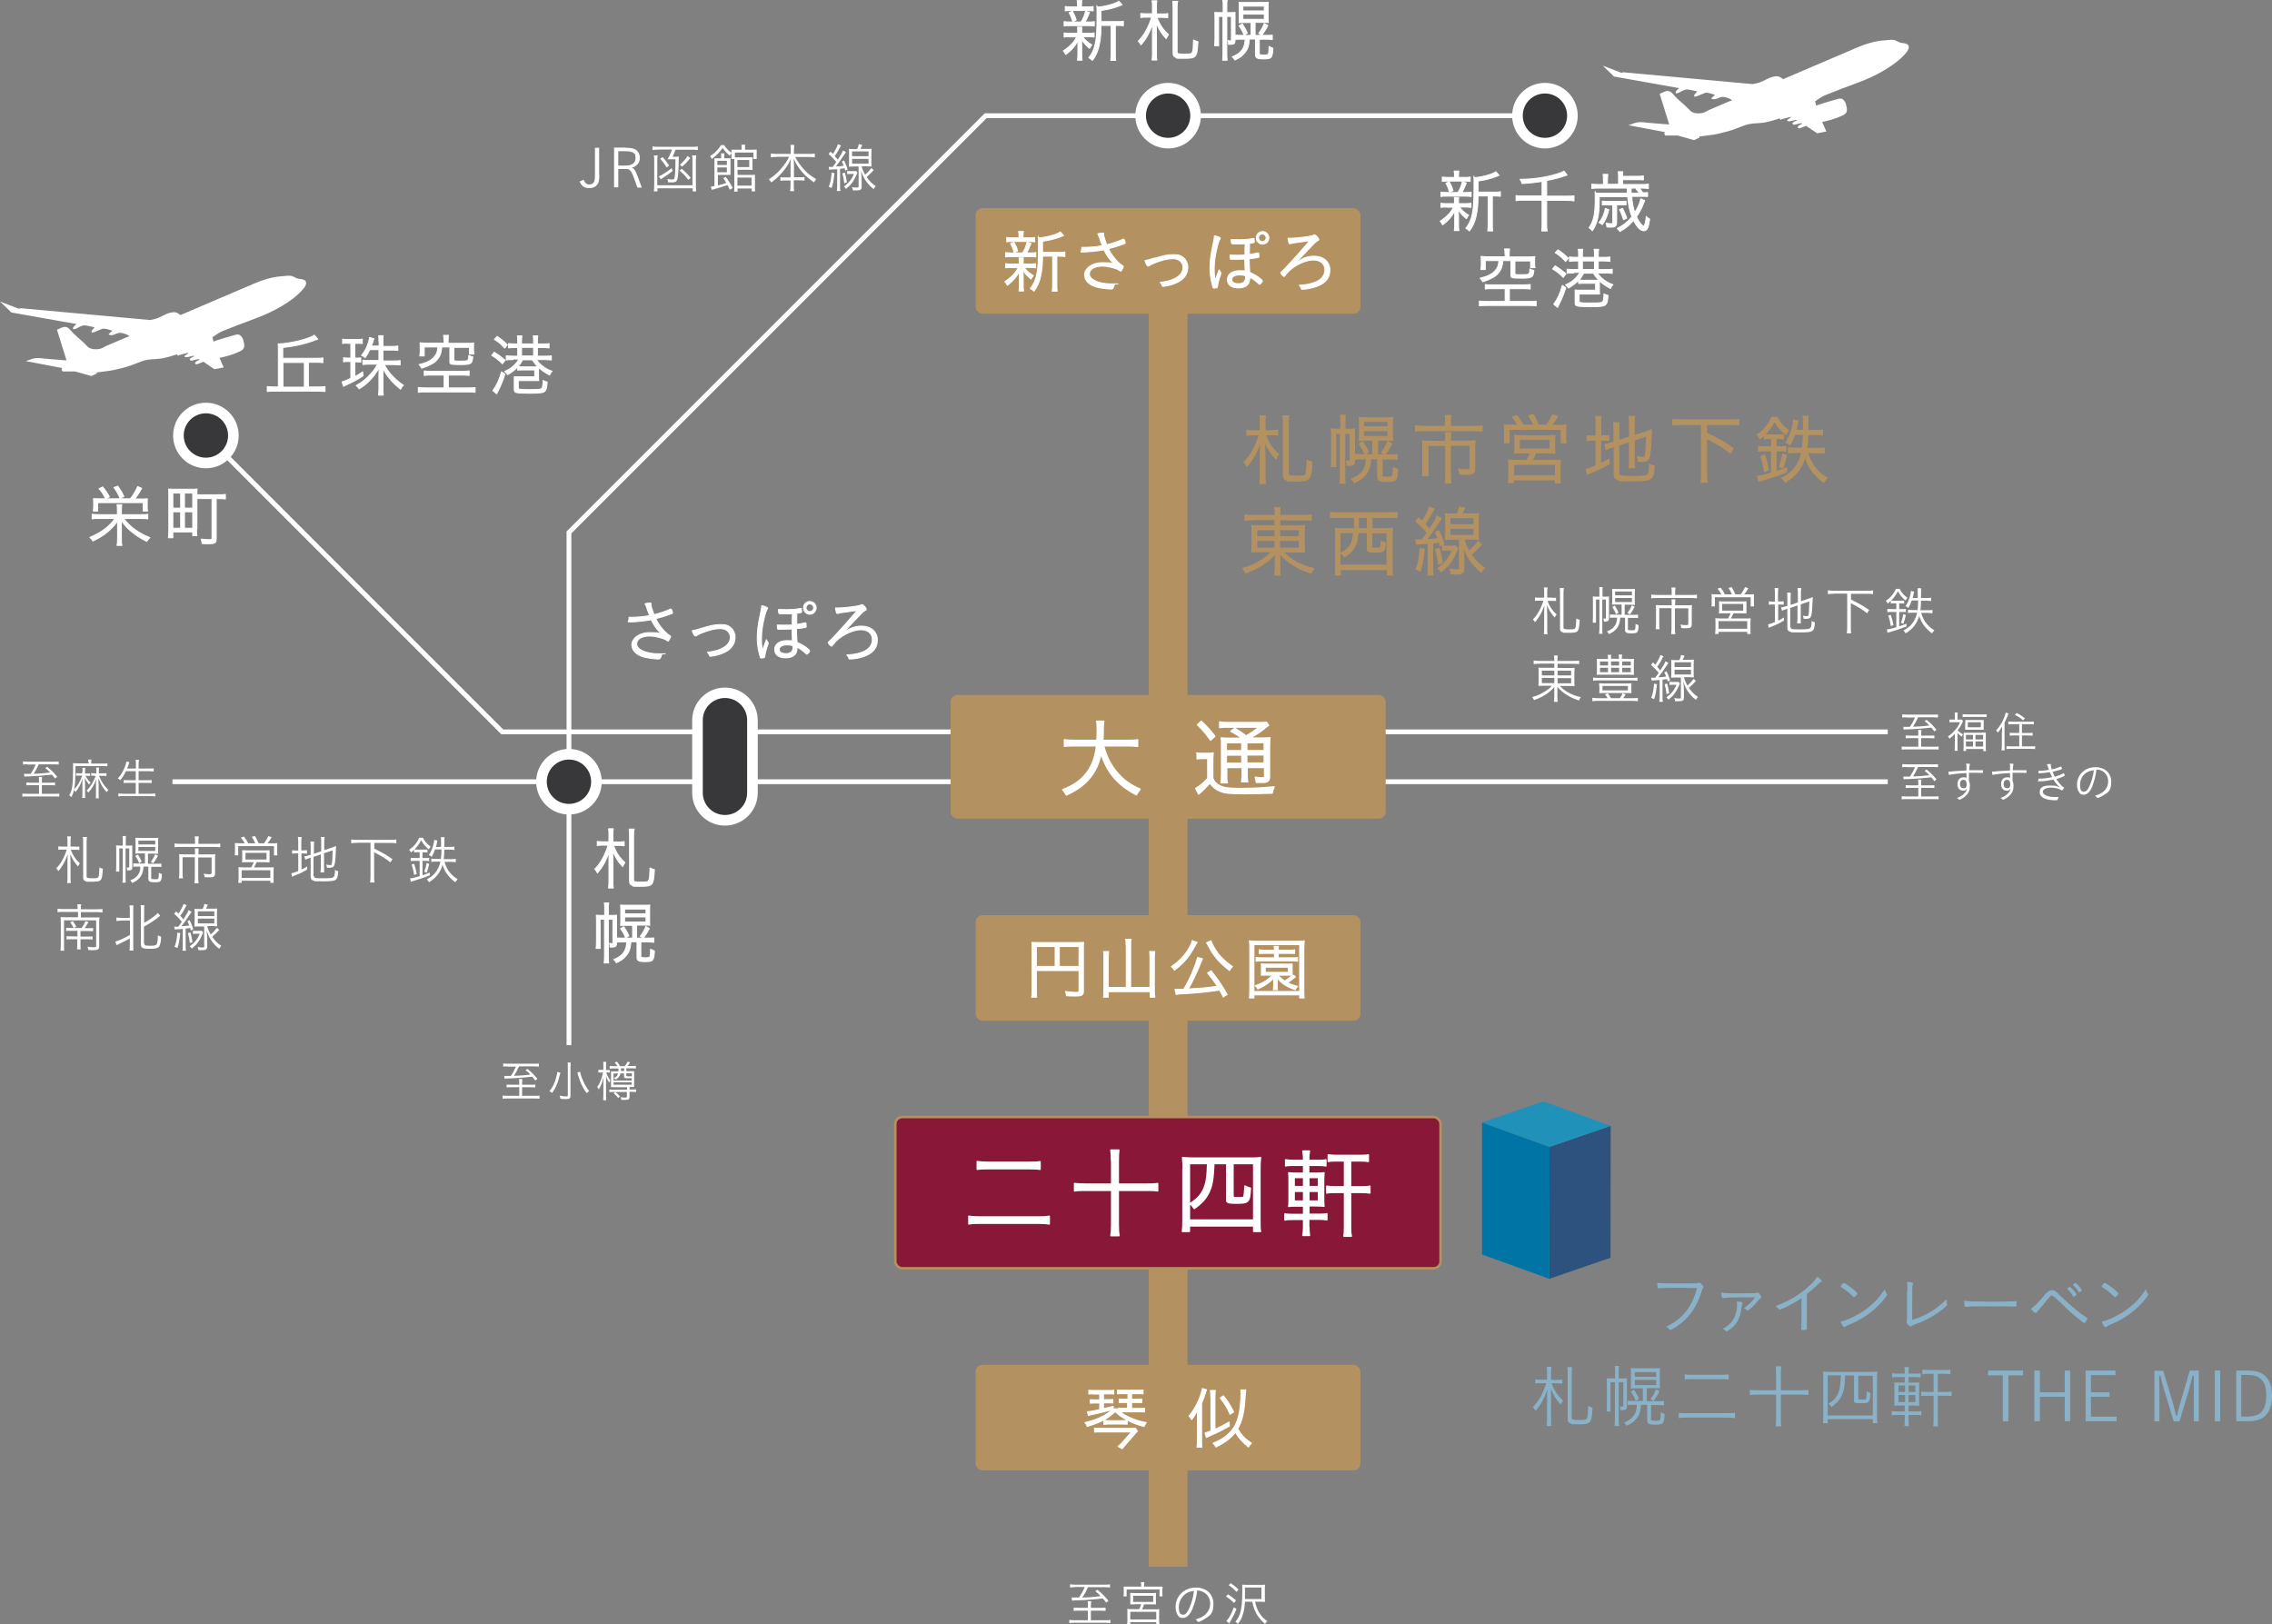 <?xml version="1.0" encoding="UTF-8"?>
<svg id="_レイヤー_2" xmlns="http://www.w3.org/2000/svg" version="1.1" viewBox="0 0 1188.4 849.7">
  <rect x="0" y="0" width="1188.4" height="849.7" fill="#808080" stroke="none"/>
  <!-- Generator: Adobe Illustrator 29.8.2, SVG Export Plug-In . SVG Version: 2.1.1 Build 3)  -->
  <defs>
    <style>
      .st0 {
        stroke-width: 20.3px;
      }

      .st0, .st1, .st2, .st3 {
        stroke-miterlimit: 10;
      }

      .st0, .st1, .st3 {
        fill: none;
      }

      .st0, .st4, .st3 {
        stroke: #b49161;
      }

      .st1 {
        stroke-width: 2.5px;
      }

      .st1, .st5, .st6, .st2 {
        stroke: #fff;
      }

      .st5, .st6, .st2, .st7 {
        fill: #fff;
      }

      .st5, .st6, .st4 {
        stroke-linecap: round;
        stroke-linejoin: round;
      }

      .st5, .st4 {
        stroke-width: .5px;
      }

      .st6 {
        stroke-width: .8px;
      }

      .st8, .st4 {
        fill: #b49161;
      }

      .st9 {
        isolation: isolate;
      }

      .st2, .st3 {
        stroke-width: 1.3px;
      }

      .st10 {
        fill: #891838;
      }

      .st11 {
        fill: #0075a5;
      }

      .st12 {
        fill: #38383a;
      }

      .st13 {
        fill: #2d527e;
      }

      .st14 {
        fill: #2091b8;
      }

      .st15 {
        fill: #89b2c9;
      }
    </style>
  </defs>
  <polyline class="st1" points="987.4 382.8 262.7 382.8 107.7 227.8"/>
  <line class="st1" x1="987.4" y1="408.9" x2="90.2" y2="408.9"/>
  <g class="st9">
    <polygon class="st13" points="842.5 588.9 842.4 657.9 810.4 668.9 810.5 599.9 842.5 588.9"/>
    <polygon class="st11" points="810.4 668.9 775.2 656.2 775.2 587.1 810.5 599.9 810.4 668.9"/>
    <polygon class="st14" points="810.5 599.9 775.2 587.1 807.2 576.1 842.5 588.9 810.5 599.9"/>
  </g>
  <g>
    <path class="st5" d="M166.5,202.4c1.5,0,2.5,0,3.5-.2v2.6c-1-.1-2.1-.2-3.5-.2h-23.2c-1.4,0-2.4,0-3.5.2v-2.6c1,.1,2,.2,3.5.2h2.3v-19.3c0-1.4,0-2.5-.1-3.2,6.4-.2,16.2-2.6,18.9-4.6l1.8,2.1c-.4.1-.4.1-.9.3-5,2-10.5,3.3-17.4,4.1v5.6h17.9c1.4,0,2.2,0,3.1-.2v2.5c-.9-.1-1.7-.2-3.1-.2h-4.5v12.9h5.1ZM159.2,189.6h-11.2v12.9h11.2v-12.9Z"/>
    <path class="st5" d="M182,179.5c-1.4,0-2,0-2.8.2v-2.3c.9.2,1.5.2,2.9.2h4.6c1.4,0,2,0,2.8-.2v2.3c-.8-.1-1.6-.1-2.7-.1h-1.2v7.7h.9c1.1,0,1.4,0,2.2-.1v2.2c-.7-.1-1.4-.1-2.2-.1h-.9v7.7c1.4-.7,2.2-1.2,4.1-2.5l.2,2.1c-3.5,2.2-5.1,3.1-9.3,5-.3.1-.7.4-.9.5l-.8-2.4c1.1-.2,2.3-.7,4.6-1.8v-8.8h-1.5c-1,0-1.6,0-2.3.2v-2.2c.8.1,1.2.2,2.3.2h1.5v-7.7h-1.5ZM198.2,178.7c0-1.3,0-2.2-.1-3.1h2.3c-.1.8-.1,1.8-.1,3.1v2.5h4.5c1.4,0,2.4,0,3.3-.2v2.3c-.9-.1-2.1-.2-3.2-.2h-4.6v5.7h5.7c1.4,0,2.4,0,3.3-.2v2.3c-1.1-.1-2-.2-3.3-.2h-5.1c1.6,2.6,2.1,3.4,3.5,5,2,2.3,4.1,4.2,6.6,5.8-.6.6-1,1.1-1.5,2.1-2.4-2-3.7-3.2-5.4-5.2-1.7-2-2.7-3.5-3.9-6,.1,1.4.1,2.3.1,3.7v7.2c0,1.5,0,2.4.2,3.4h-2.5c.1-1,.2-2.2.2-3.5v-7.1c0-1.2,0-1.8.1-3.8-1.6,2.9-2.7,4.4-4.6,6.4-1.8,1.9-3.3,3.1-5.8,4.7-.5-.7-.9-1.2-1.6-1.7,3.1-1.7,5.5-3.7,7.7-6.2,1.5-1.6,2.2-2.7,3.5-5h-4.3c-1.2,0-2.4,0-3.4.2v-2.3c.9.1,2,.2,3.3.2h5.1v-5.7h-4.8c-.7,1.6-1.2,2.5-2.4,4.2-.6-.5-1.1-.9-1.9-1.2,1.8-2.1,3-4.5,3.8-7.4.2-.8.4-1.4.4-2l2.3.7c-.1.3-.3.7-.4,1.2-.1.4-.7,1.9-1,2.6h4.1v-2.5h0Z"/>
    <path class="st5" d="M225.3,196.2c-1.6,0-2.4,0-3.4.2v-2.4c.9.2,1.7.2,3.3.2h16.6c1.5,0,2.6,0,3.6-.2v2.4c-1-.1-2-.2-3.5-.2h-7.4v6.7h10.3c1.5,0,2.8,0,3.7-.2v2.5c-1.1-.2-2.3-.2-3.7-.2h-22.2c-1.5,0-2.7,0-3.8.2v-2.5c.8.1,2.2.2,3.8.2h9.7v-6.7h-7,0ZM232.2,177.9c0-1,0-1.7-.2-2.5h2.6c-.1.7-.2,1.5-.2,2.5v1.7h9.9c1.3,0,2.2,0,3.5-.2-.1.7-.1,1.3-.1,2.4v1c0,.9,0,1.6.2,2.4h-2.3v-3.5h-8.2v6.3c0,.5.1.7.6.8.5.1,1.4.1,2.7.1,4.3,0,4.4,0,4.5-3,.8.4,1.2.6,2.1.7-.3,3.8-.9,4.1-6.7,4.1s-5.3-.3-5.3-2.1v-7.1h-4.2c-.2,2.9-.9,4.8-2.3,6.5-1.6,1.9-3.8,3.1-8.2,4.6-.4-.7-.7-1.2-1.4-1.9,4.2-1,6.3-2.1,8-4.1,1.2-1.3,1.7-2.7,1.8-5.1h-7.1v4.7h-2.3c.1-.9.2-1.7.2-2.7v-1.8c0-.9,0-1.6-.1-2.4,1.3.1,2.1.2,3.4.2h9.2v-1.6h0Z"/>
    <path class="st5" d="M258.5,184.2c2.2,1.4,3.6,2.4,5.7,4.2l-1.4,1.9c-1.9-1.9-3.3-3.1-5.6-4.4l1.3-1.6h0ZM264.1,195.8c-1.2,3.6-2.2,6-3.6,8.8-.4.8-.5,1-.7,1.4l-2-1.7c1.9-2.5,3.4-5.7,4.5-9.8l1.8,1.2h0ZM260.1,176c2.2,1.5,3.5,2.6,5.3,4.4l-1.4,1.7c-1.8-2-3-3.1-5.4-4.6l1.4-1.5ZM268.3,188.1c-1.3,0-2.7,0-3.5.2v-2.2c.8.1,2.1.2,3.5.2h2.5v-4.5h-1.6c-1.2,0-2.3,0-3.2.2v-2.3c1,.1,1.9.2,3.2.2h1.6v-1.5c0-1.1,0-2-.2-2.7h2.4c-.1.6-.2,1.6-.2,2.7v1.5h6.3v-1.5c0-1.1,0-2-.2-2.7h2.4c-.1.7-.2,1.6-.2,2.7v1.5h2.8c1.3,0,2.5,0,3.3-.2v2.3c-1-.1-2.1-.2-3.2-.2h-2.9v4.5h3.8c1.8,0,2.8,0,3.5-.2v2.2c-.9-.1-2.1-.2-3.5-.2h-4.3c1,1.4,1.5,2,2.6,2.9,1.8,1.5,3.3,2.4,5.6,3.2-.7.7-1.2,1.5-1.3,2-2.7-1.5-4.1-2.4-5.8-4,0,.7,0,1.1,0,2v2.4c0,1.2,0,1.9.1,2.5-.8,0-1.2,0-2.5,0h-8.2v3.6c0,1,.6,1.1,5.6,1.1s5.9-.1,6.5-.5c.6-.4.8-1.4.9-4.3.8.5,1.2.6,2.1.8-.4,5.7-.7,5.9-9.1,5.9s-8.1-.3-8.1-2.5v-3.5c0-.9,0-1.6,0-2.7.9.1,1.6.1,3.5.1h7.2v-3.6h-5.7c-1.4,0-2.5,0-3.2.1v-1.7c-1.5,1.6-2.7,2.5-5.3,4.1-.2-.5-.5-.9-1.5-1.7,2.5-1.1,3.9-2.1,5.3-3.6.9-.9,1.3-1.4,2.2-2.9h-3.1,0ZM273.4,188.1c-1,1.9-1.4,2.5-2.4,3.7.7.1,1.8.1,2.9.1h5.5c.6,0,1.2,0,1.9,0-1.1-1.2-1.6-1.8-2.9-3.7h-5ZM279.1,186.2v-4.5h-6.3v4.5h6.3Z"/>
  </g>
  <g>
    <path class="st7" d="M569.1,839.8c0-.7,0-1.5-.2-2.2h1.9c-.1.7-.2,1.4-.2,2.2v1.2h5.2c1,0,1.9,0,2.5-.1v1.7c-.8,0-1.5-.1-2.5-.1h-5.2v5h7.6c1.1,0,1.8,0,2.6-.2v1.7c-.8-.1-1.5-.2-2.6-.2h-16.3c-1,0-1.7,0-2.6.2v-1.7c.7.1,1.5.2,2.6.2h7.1v-5h-4.9c-1,0-1.7,0-2.5.1v-1.7c.7,0,1.4.1,2.5.1h4.9v-1.2h0ZM562.3,830.2c-1,0-1.8,0-2.6.2v-1.7c.7.1,1.5.2,2.6.2h15.7c1.1,0,1.9,0,2.6-.2v1.7c-.7-.1-1.5-.2-2.5-.2h-9c-1,2.2-1.8,3.7-3,5.4,3.1,0,6.6-.3,9.6-.7-1-1.1-1.5-1.5-2.8-2.6l1.1-.8c2.6,2.2,3.9,3.5,5.8,5.8l-1.2,1c-.8-1.1-1.1-1.5-1.8-2.2-3.8.5-9.4.9-13,1-1.5,0-2.4,0-3,.2l-.3-1.7c.5,0,.9,0,2,0s.9,0,1.9,0c1.3-2,2-3.2,3-5.5h-4.9Z"/>
    <path class="st7" d="M596.9,829.1c0-.6,0-.9-.2-1.5h1.9c-.1.5-.2,1-.2,1.5v.8h7.2c1.1,0,1.7,0,2.5,0,0,.5-.1.9-.1,1.7v1.7c0,.7,0,1.2.1,1.7h-1.6v-3.6h-17.2v3.6h-1.6c0-.6.1-1,.1-1.7v-1.7c0-.7,0-1.1-.1-1.7.7,0,1.4,0,2.5,0h6.7v-.8h0ZM593.8,839.2c-1.4,0-1.9,0-2.6,0,0-.5,0-1,0-1.9v-2.2c0-.9,0-1.3,0-1.9.6,0,1.3.1,2.3.1h8.9c1,0,1.7,0,2.3-.1,0,.5-.1.9-.1,1.9v2.2c0,1,0,1.4.1,1.9-.7,0-1.4,0-2.6,0h-3.7c-.3.9-.6,1.8-1,2.6h6.7c1.1,0,1.6,0,2.3-.1-.1.7-.1,1.3-.1,2.3v3.4c0,.9,0,1.6.2,2.3h-1.7v-1.2h-13.6v1.2h-1.7c.1-.8.2-1.5.2-2.4v-3.4c0-1,0-1.6-.1-2.3.7,0,1.3.1,2.3.1h4c.4-.8.6-1.4,1-2.6h-3.1ZM591.2,847.1h13.6v-4h-13.6v4ZM592.7,837.9h10.5v-3.2h-10.5v3.2Z"/>
    <path class="st7" d="M623.9,841.3c-1.5,3.4-3.2,5-5.1,5s-2.2-.6-2.9-1.7c-.6-.9-1-2.5-1-4.1,0-3.3,1.5-6.2,4.1-8.1,1.8-1.3,4-2,6.5-2,5.5,0,9.2,3.4,9.2,8.5s-1.6,6.1-4.7,8c-1.1.7-2.7,1.5-3.2,1.5s-.3,0-.4-.3c-.3-.4-.6-.7-1.1-1,2-.6,2.9-1,4-1.7,2.4-1.6,3.7-3.9,3.7-6.6s-1.4-5.1-3.9-6.2c-.9-.4-1.6-.6-2.9-.7-.4,3.6-1.2,6.7-2.4,9.3ZM621.1,833.1c-2.7,1.4-4.5,4.3-4.5,7.6s.9,3.9,2.3,3.9,2.2-1.3,3.3-3.7c1.1-2.6,2-5.6,2.3-8.7-1.3.1-2.4.4-3.5.9h0Z"/>
    <path class="st7" d="M642.2,833.9c1.7,1,2.7,1.8,4.3,3.2l-1,1.4c-1.5-1.5-2.5-2.3-4.2-3.4l.9-1.1h0ZM646.7,841.8c-.9,2.2-1,2.5-3.1,6.3-.2.4-.4.8-.7,1.1l-1.4-1.3c1.3-1.3,2.7-3.9,3.9-7.2l1.3.9ZM643.7,828.1c1.7,1.1,2.6,1.9,4.1,3.3l-1,1.3c-1.4-1.5-2.4-2.4-4.1-3.5l1-1.1h0ZM656.5,837.8c.4,1.9.8,3.2,1.6,4.8,1.2,2.3,2.6,3.9,4.8,5.4-.5.4-.8.8-1.2,1.4-3.7-3.1-5.7-6.5-6.7-11.6h-3.8c-.2,3-.5,4.8-1.1,6.7-.6,2-1.3,3.3-2.6,4.9-.4-.5-.7-.7-1.3-1.1,1.2-1.5,1.8-2.6,2.4-4.3.8-2.6,1.2-6.1,1.2-11.3s0-2.7-.1-3.8c.8,0,1.5.1,2.7.1h6.7c1.2,0,1.8,0,2.6-.1-.1.9-.1,1.7-.1,2.6v3.8c0,1.1,0,1.8.1,2.6-.7,0-1.3-.1-2.4-.1h-2.5ZM659.8,836.4v-6h-8.6v1.5c0,1.4,0,2.7,0,4.5h8.7Z"/>
  </g>
  <g>
    <path class="st7" d="M1003.4,383.8c0-.7,0-1.3-.1-2h1.7c0,.6-.1,1.2-.1,1.9v1.1h4.6c.9,0,1.7,0,2.3-.1v1.5c-.7,0-1.3-.1-2.2-.1h-4.7v4.5h6.8c1,0,1.6,0,2.3-.1v1.6c-.8-.1-1.3-.1-2.3-.1h-14.7c-.9,0-1.5,0-2.3.1v-1.6c.7,0,1.3.1,2.3.1h6.4v-4.5h-4.4c-.9,0-1.6,0-2.2.1v-1.5c.7,0,1.3.1,2.2.1h4.4v-1.1h0ZM997.3,375.2c-.9,0-1.6,0-2.3.1v-1.6c.6,0,1.3.1,2.3.1h14.1c1,0,1.7,0,2.3-.1v1.6c-.6,0-1.3-.1-2.3-.1h-8.1c-.9,1.9-1.6,3.3-2.7,4.9,2.7,0,6-.3,8.6-.6-.9-1-1.3-1.4-2.5-2.3l1-.7c2.4,2,3.5,3.1,5.2,5.2l-1.1.9c-.8-1-1-1.3-1.6-2-3.5.4-8.4.8-11.7.9-1.4,0-2.2,0-2.7.2l-.3-1.5c.5,0,.8,0,1.8,0s.8,0,1.7,0c1.2-1.8,1.8-2.9,2.7-4.9h-4.4,0Z"/>
    <path class="st7" d="M1022.5,383.8c-.9,1-1.5,1.5-2.8,2.6-.3-.6-.5-.8-.8-1.2,1.7-1.1,2.7-2.1,3.9-3.5,1.1-1.3,1.7-2.3,2.4-3.9h-3.8c-.5,0-1.1,0-1.7,0v-1.4c.5,0,1,0,1.6,0h1.2v-2c0-.5,0-1.2-.1-1.7h1.6c0,.4-.1,1.1-.1,1.7v2h1.3c.5,0,.8,0,1,0l.6.8c-.1.3-.2.4-.4.9-.7,1.5-1.3,2.5-2.4,3.9.8.9,1.6,1.5,2.8,2.1-.3.4-.5.7-.7,1.2-1-.7-1.5-1.1-2.2-1.9v7c0,1.1,0,1.8.1,2.3h-1.6c0-.7.1-1.5.1-2.3v-6.7h0ZM1026.6,373.6c.6,0,1.4.1,2.2.1h8.1c.9,0,1.6,0,2.2-.1v1.5c-.6,0-1.3-.1-2.1-.1h-8.3c-.8,0-1.5,0-2.1.1v-1.5ZM1036.6,383.2c1.1,0,1.6,0,2.1,0,0,.5,0,1.2,0,2.1v5.3c0,.9,0,1.6.1,2.3h-1.4v-1.1h-9v1h-1.4c0-.6.1-1.4.1-2.2v-5.2c0-.9,0-1.6,0-2.1.5,0,1.2,0,2.2,0h7.5,0ZM1028,378.4c0-.8,0-1.2,0-1.8.6,0,1.2,0,2.1,0h5.5c.8,0,1.5,0,2,0,0,.5,0,.9,0,1.8v1.4c0,.9,0,1.3,0,1.9-.6,0-1.1,0-2.1,0h-5.5c-.9,0-1.5,0-2.1,0,0-.6,0-1,0-1.8v-1.4h0ZM1028.3,386.8h3.7v-2.4h-3.7v2.4ZM1028.3,390.5h3.7v-2.7h-3.7v2.7ZM1029.3,380.4h6.8v-2.6h-6.8v2.6ZM1033.3,386.8h4v-2.4h-4v2.4ZM1033.3,390.5h4v-2.7h-4v2.7Z"/>
    <path class="st7" d="M1047.2,382.9c0-1,0-1.8,0-2.9-.8,1.5-1.3,2.2-2.3,3.3-.1-.4-.3-.7-.8-1.3,1.8-1.8,3.1-3.9,4.1-6.4.5-1.1.8-2.2.9-2.9l1.5.5c-.8,2.2-.9,2.3-2.1,4.8v11.9c0,1,0,1.8.1,2.6h-1.7c.1-.8.2-1.4.2-2.6v-7.1h0ZM1052.8,378.8c-.9,0-1.7,0-2.3.1v-1.5c.6,0,1.3.1,2.3.1h8.7c.9,0,1.7,0,2.3-.1v1.5c-.6,0-1.4-.1-2.3-.1h-3.9v4.6h3.3c.9,0,1.7,0,2.3-.1v1.5c-.6,0-1.5-.1-2.3-.1h-3.3v5.7h4.5c1,0,1.8,0,2.4-.1v1.5c-.7,0-1.5-.1-2.4-.1h-10.2c-1,0-1.7,0-2.4.1v-1.5c.6,0,1.4.1,2.4.1h4.3v-5.7h-2.7c-.8,0-1.6,0-2.3.1v-1.5c.6,0,1.4.1,2.3.1h2.7v-4.6h-3.4,0ZM1054.8,372.9c1.8.9,2.8,1.6,4.4,2.8l-1,1.1c-1.3-1.2-2.2-1.8-4.3-2.9l1-1Z"/>
  </g>
  <g>
    <path class="st7" d="M1003.4,409.8c0-.7,0-1.3-.1-2h1.7c0,.6-.1,1.2-.1,1.9v1.1h4.6c.9,0,1.7,0,2.3-.1v1.5c-.7,0-1.3-.1-2.2-.1h-4.7v4.5h6.8c1,0,1.6,0,2.3-.1v1.6c-.8-.1-1.3-.1-2.3-.1h-14.7c-.9,0-1.5,0-2.3.1v-1.6c.7,0,1.3.1,2.3.1h6.4v-4.5h-4.4c-.9,0-1.6,0-2.2.1v-1.5c.7,0,1.3.1,2.2.1h4.4v-1.1h0ZM997.3,401.2c-.9,0-1.6,0-2.3.1v-1.6c.6,0,1.3.1,2.3.1h14.1c1,0,1.7,0,2.3-.1v1.6c-.6,0-1.3-.1-2.3-.1h-8.1c-.9,1.9-1.6,3.3-2.7,4.9,2.7,0,6-.3,8.6-.6-.9-1-1.3-1.4-2.5-2.3l1-.7c2.4,2,3.5,3.1,5.2,5.2l-1.1.9c-.8-1-1-1.3-1.6-2-3.5.4-8.4.8-11.7.9-1.4,0-2.2,0-2.7.2l-.3-1.5c.5,0,.8,0,1.8,0s.8,0,1.7,0c1.2-1.8,1.8-2.9,2.7-4.9h-4.4,0Z"/>
    <path class="st7" d="M1028.6,404.4c-3.2,0-7.8.6-8.7.9-.1,0-.2,0-.3,0-.2,0-.4-.5-.5-1.7h.3c.6,0,1.2,0,2.5-.2,1.5-.1,4.8-.3,6.7-.4,0-2.7,0-2.8-.2-3.6,1.6,0,2,.1,2,.4s0,.1-.1.3c-.1.2-.2,1.2-.3,2.8.6,0,5.4,0,6.6,0s.6,0,.6,0c0,0,0,.2,0,.5,0,.8,0,.9-.2.9h0c-.3,0-2.3-.1-3.5-.1s-3,0-3.6,0c0,.2,0,1.5,0,4.2.4,1.2.5,1.7.5,2.7,0,2.2-.7,3.8-2.2,5.2-.9.9-2.7,2-3.2,2s-.2,0-.5-.3c-.3-.3-.5-.4-.9-.6,1.1-.4,1.9-.8,2.7-1.3.6-.5,1.3-1.1,1.7-1.7.3-.5.6-.9.9-1.9-.6.8-1.1,1.1-2,1.1-1.9,0-3-1.4-3-3.5s1.2-3.5,3.1-3.5,1.2.2,1.6.5v-2.7h0ZM1025.2,410.1c0,1.4.7,2.2,1.9,2.2s1.6-.7,1.6-2.1-.6-2.3-1.7-2.3-1.8.9-1.8,2.2h0Z"/>
    <path class="st7" d="M1051.4,404.4c-3.2,0-7.8.6-8.7.9-.1,0-.2,0-.3,0-.2,0-.4-.5-.5-1.7h.3c.6,0,1.2,0,2.5-.2,1.5-.1,4.8-.3,6.7-.4,0-2.7,0-2.8-.2-3.6,1.6,0,2,.1,2,.4s0,.1-.1.3c-.1.2-.2,1.2-.3,2.8.6,0,5.4,0,6.6,0s.6,0,.6,0c0,0,0,.2,0,.5,0,.8,0,.9-.2.9h0c-.3,0-2.3-.1-3.5-.1s-3,0-3.6,0c0,.2,0,1.5,0,4.2.4,1.2.5,1.7.5,2.7,0,2.2-.7,3.8-2.2,5.2-.9.9-2.7,2-3.2,2s-.2,0-.5-.3c-.3-.3-.5-.4-.9-.6,1.1-.4,1.9-.8,2.7-1.3.6-.5,1.3-1.1,1.7-1.7.3-.5.6-.9.9-1.9-.6.8-1.1,1.1-2,1.1-1.9,0-3-1.4-3-3.5s1.2-3.5,3.1-3.5,1.2.2,1.6.5v-2.7h0ZM1048,410.1c0,1.4.7,2.2,1.9,2.2s1.6-.7,1.6-2.1-.6-2.3-1.7-2.3-1.8.9-1.8,2.2h0Z"/>
    <path class="st7" d="M1079.4,411.6c.1.1.2.2.2.3s-.1.5-.4.9c-.2.4-.4.6-.6.6s-.1,0-.2,0c-1.3-.9-3.5-1.4-5.7-1.4s-4.2.8-4.2,2.2,2.4,2.7,6.2,2.7,1.1,0,2.1,0c-.3.5-.3.7-.5,1.3,0,.3-.2.4-1,.4-5.4,0-8.4-1.5-8.4-4.2s2-3.5,5.5-3.5,3.4.3,5,1c-1.5-1.5-2.3-2.5-3.3-4.1-2.5.5-5.1.9-7.2.9s-.4,0-.6-1.4c2.6,0,4.9-.3,7.1-.8-.4-.8-.8-1.7-1.2-2.6-1.9.3-4.5.6-5.6.6s-.2,0-.3-.3c0-.3,0-.6-.1-1,2.1,0,3.7-.2,5.5-.5,0-.3-.2-.5-.4-1.3-.3-1-.4-1.2-.7-1.6.6-.1,1.2-.2,1.7-.2s.4,0,.4.3,0,.1,0,.2c0,0,0,.1,0,.2,0,.4.2,1.3.5,2.2,1.3-.3,2.2-.6,2.8-.8l2-.8s0,0,0,0c0,0,.1,0,.3.4.1.3.3.7.3.8s0,.1-.2.2c-1.1.5-3,1-4.8,1.4.3.7.6,1.5,1.2,2.6,2-.6,3.5-1.2,4.5-1.8.1,0,.1,0,.2,0,0,0,.6,1,.6,1.2s0,0-.1.1c-1.2.6-2.6,1.2-4.4,1.7.9,1.5,2.3,3.1,3.2,3.9l.5.4h0Z"/>
    <path class="st7" d="M1094.5,411.2c-1.3,3-2.8,4.5-4.6,4.5s-1.9-.6-2.6-1.6c-.6-.8-.9-2.3-.9-3.7,0-2.9,1.4-5.6,3.7-7.3,1.6-1.2,3.6-1.8,5.9-1.8,5,0,8.3,3,8.3,7.6s-1.4,5.5-4.2,7.2c-1,.6-2.5,1.3-2.9,1.3s-.2,0-.4-.3c-.3-.4-.6-.6-1-.9,1.8-.5,2.6-.9,3.6-1.5,2.1-1.4,3.3-3.5,3.3-6s-1.3-4.6-3.5-5.6c-.8-.4-1.4-.5-2.6-.6-.4,3.2-1.1,6-2.1,8.4ZM1092,403.8c-2.5,1.2-4,3.8-4,6.8s.8,3.5,2.1,3.5,2-1.1,3-3.3c1-2.3,1.8-5.1,2.1-7.9-1.2.1-2.2.4-3.1.8Z"/>
  </g>
  <g>
    <path class="st7" d="M20.4,408.4c0-.7,0-1.3-.1-2h1.7c0,.6-.1,1.2-.1,1.9v1.1h4.6c.9,0,1.7,0,2.3-.1v1.5c-.7,0-1.3-.1-2.2-.1h-4.7v4.5h6.8c1,0,1.6,0,2.3-.1v1.6c-.8-.1-1.3-.1-2.3-.1h-14.7c-.9,0-1.5,0-2.3.1v-1.6c.7,0,1.3.1,2.3.1h6.4v-4.5h-4.4c-.9,0-1.6,0-2.2.1v-1.5c.7,0,1.3.1,2.2.1h4.4s0-1.1,0-1.1ZM14.3,399.8c-.9,0-1.6,0-2.3.1v-1.6c.6,0,1.3.1,2.3.1h14.1c1,0,1.7,0,2.3-.1v1.6c-.6,0-1.3-.1-2.3-.1h-8.1c-.9,1.9-1.6,3.3-2.7,4.9,2.7,0,6-.3,8.6-.6-.9-1-1.3-1.4-2.5-2.3l1-.7c2.4,2,3.5,3.1,5.2,5.2l-1.1.9c-.8-1-1-1.3-1.6-2-3.5.4-8.4.8-11.7.9-1.4,0-2.2,0-2.7.2l-.3-1.5c.5,0,.8,0,1.8,0s.8,0,1.7,0c1.2-1.8,1.8-2.9,2.7-4.9h-4.4Z"/>
    <path class="st7" d="M46.2,398.9c0-.8,0-1.2-.1-1.6h1.7c0,.4-.1.8-.1,1.6v.5h6.1c1.2,0,1.9,0,2.4-.1v1.5c-.7,0-1.4-.1-2.4-.1h-14.3c0,9.8-.5,13.3-2.2,16.3-.3-.4-.7-.7-1.1-1,1.6-2.4,2-5.5,2-13.8s0-2.2,0-3c.7,0,1.3.1,2.2.1h6.1v-.5h0ZM43.2,403.5c0-.9,0-1.4-.1-1.9h1.5c0,.5-.1.9-.1,1.9v1.1h.8c.7,0,1.2,0,1.8-.1v1.4c-.6,0-1.1-.1-1.7-.1h-.7c1.1,1.9,1.5,2.4,2.7,3.5-.3.4-.5.6-.8,1.1-.9-1.1-1.5-2-2.2-3.5,0,1,.1,2.4.1,3.3v4.8c0,1.2,0,1.8.1,2.4h-1.6c.1-.7.1-1.2.1-2.4v-4.4c0-.6,0-2.4.1-3.5-.8,2.9-1.9,5-3.7,7.2-.3-.5-.5-.8-.9-1.2,1.9-1.9,3.3-4.2,4.4-7.4h-1.5c-.7,0-1.3,0-1.7.1v-1.4c.4,0,.9.1,1.7.1h1.5v-1.1h0ZM49.4,405.7c-.5,0-1.2,0-1.7.1v-1.4c.6,0,1.2.1,1.9.1h.8v-.7c0-1,0-1.6-.1-2.3h1.5c0,.6-.1,1.1-.1,2.3v.7h2.2c.8,0,1.5,0,1.8-.1v1.5c-.5,0-1.1-.1-1.8-.1h-2.1c1.3,3.3,2.8,5.4,4.9,7.4-.4.4-.6.6-.9,1.2-2.1-2.4-2.9-3.8-4.3-7.3,0,1,0,2.1.1,3.5v4.6c0,1.2,0,1.8.1,2.4h-1.6c.1-.6.1-1.2.1-2.4v-4.3c0-.8,0-2.3.1-3.4-.9,2.9-2.2,5-4.1,7.1-.3-.5-.5-.7-.9-1.1,2.1-2,3.6-4.5,4.7-7.6h-.8,0Z"/>
    <path class="st7" d="M65.9,403.4c-.9,1.8-1.8,3.3-3,4.7-.4-.5-.7-.7-1.3-.9,1.8-1.9,3-4.1,4-6.8.3-.9.4-1.4.5-2.1l1.6.4c-.1.3-.3.6-.4,1.2,0,.1-.3.8-.8,2.1h4.6v-2.3c0-.9,0-1.5-.2-2.3h1.8c-.1.7-.2,1.4-.2,2.3v2.3h5.4c1,0,1.8,0,2.5-.1v1.6c-.8,0-1.5-.1-2.5-.1h-5.4v4.7h4.5c1.1,0,1.7,0,2.3-.1v1.6c-.6,0-1.3-.1-2.3-.1h-4.5v5.7h6.1c1.1,0,1.8,0,2.6-.2v1.6c-.8-.1-1.5-.2-2.6-.2h-14.1c-1.1,0-1.8,0-2.6.2v-1.6c.8.1,1.5.2,2.6.2h6.5v-5.7h-4c-1,0-1.7,0-2.3.1v-1.6c.6.1,1.2.1,2.3.1h4v-4.7h-5.2,0Z"/>
  </g>
  <g>
    <path class="st7" d="M271.6,566.4c0-.7,0-1.3-.1-2h1.7c0,.6-.1,1.2-.1,1.9v1.1h4.6c.9,0,1.7,0,2.3-.1v1.5c-.7,0-1.3-.1-2.2-.1h-4.7v4.5h6.8c1,0,1.6,0,2.3-.1v1.6c-.8-.1-1.3-.1-2.3-.1h-14.7c-.9,0-1.5,0-2.3.1v-1.6c.7,0,1.3.1,2.3.1h6.4v-4.5h-4.4c-.9,0-1.6,0-2.2.1v-1.5c.7,0,1.3.1,2.2.1h4.4v-1.1h0ZM265.5,557.8c-.9,0-1.6,0-2.3.1v-1.6c.6,0,1.3.1,2.3.1h14.1c1,0,1.7,0,2.3-.1v1.6c-.6,0-1.3-.1-2.3-.1h-8.1c-.9,1.9-1.6,3.3-2.7,4.9,2.7,0,6-.3,8.6-.6-.9-1-1.3-1.4-2.5-2.3l1-.7c2.4,2,3.5,3.1,5.2,5.2l-1.1.9c-.8-1-1-1.3-1.6-2-3.5.4-8.4.8-11.7.9-1.4,0-2.2,0-2.7.2l-.3-1.5c.5,0,.8,0,1.8,0s.8,0,1.7,0c1.2-1.8,1.8-2.9,2.7-4.9h-4.4Z"/>
    <path class="st7" d="M293.1,561.1c0,.3-.2.8-.3,1.2-1.1,4.6-2,6.5-4,9.4-.5-.4-.8-.6-1.4-.9,1.7-2.2,2.6-4,3.4-6.8.4-1.3.6-2.4.7-3.3l1.6.4h0ZM298.5,555.8c0,.6-.1,1.3-.1,2.2v15.1c0,1.4-.5,1.8-2.3,1.8s-1.8,0-3-.2c0-.7-.2-1-.4-1.6,1.4.3,2.4.4,3.3.4s1-.1,1-.5v-15c0-1,0-1.6-.1-2.2h1.8ZM303.5,560.6c.2,1.3.5,2.5,1.4,4.5.9,2.2,1.8,3.7,3.3,5.6-.6.4-.9.6-1.3,1.1-1.5-2-2.1-3.1-3-5.1-.6-1.4-1.1-2.9-1.6-4.6,0-.3-.3-.9-.3-1.1l1.6-.4h0Z"/>
    <path class="st7" d="M315.6,557.7c0-1.3,0-1.7-.1-2.3h1.6c0,.6-.1,1.1-.1,2.2v2.1h.6c.6,0,1,0,1.4,0v1.3c-.4,0-.9,0-1.4,0h-.5c.5,1.5,1.2,2.9,2.2,4.1-.3.5-.5.8-.7,1.2-.8-1.3-1.2-2.1-1.6-3.6,0,1.1,0,2.6,0,3.6v6.7c0,1.2,0,1.9.1,2.5h-1.6c0-.6.1-1.4.1-2.5v-6.2c0-.9,0-2.3.1-3.5-.7,3.1-1.3,4.6-2.5,6.5-.3-.6-.5-.9-.8-1.3,1.4-1.8,2.3-4.1,3-7.5h-.9c-.7,0-1.1,0-1.5,0v-1.4c.4,0,.8,0,1.5,0h1.1v-2.1ZM323,557.7c-.3-.6-.8-1.1-1.5-1.9l1.2-.5c.8,1,1.1,1.5,1.6,2.4h2.5c.6-.8,1-1.4,1.5-2.4l1.3.4c-.5.8-.8,1.3-1.4,1.9h2.3c.8,0,1.4,0,2.1-.1v1.4c-.6,0-1.3-.1-2-.1h-3v1.5h1.9c1,0,1.7,0,2.2,0,0,.6,0,1.1,0,2.1v4.1c0,.9,0,1.5,0,2.1-.5,0-1.2,0-2.2,0h-.2v1.3h1.3c.9,0,1.6,0,2.1-.1v1.4c-.6,0-1.3-.1-2.1-.1h-1.3v2.5c0,1.4-.4,1.7-2.1,1.7s-1.4,0-2.2,0c0-.5-.2-.9-.4-1.4,1,.2,1.8.2,2.5.2s.8-.1.8-.6v-2.3h-7.1c-1,0-1.6,0-2.1.1v-1.4c.5,0,1.1.1,2.2.1h7.1v-1.3h-6.2c-1,0-1.6,0-2.2,0,0-.7,0-1.3,0-2.1v-4.1c0-.8,0-1.5,0-2.1.6,0,1.2,0,2.2,0h1.7c0-.5,0-.8,0-1.5h-2.7c-.9,0-1.4,0-1.9.1v-1.4c.6,0,1.1.1,2,.1h2.1ZM320.9,561.4v3.8h9.5v-1.2c-.4,0-.9,0-1.6,0-1.4,0-1.7,0-1.9-.1-.4-.1-.5-.4-.5-.9v-1.5h-1.9c-.2.8-.3,1.2-.7,1.7-.5.7-.9,1.1-1.9,1.5-.3-.4-.5-.6-.9-.8,1.4-.6,2-1.2,2.3-2.4h-2.5ZM320.9,567.4h9.5v-1.3h-9.5v1.3ZM323.4,574.4c-.7-1-1.2-1.5-2.4-2.5l.9-.7c1.1.9,1.7,1.5,2.4,2.3l-1,.9h0ZM326.5,560.3v-1.5h-1.7v.5c0,.4,0,.5,0,.9h1.8ZM330.5,561.4h-2.9v1.2c0,.3,0,.4,1.3.4s1.3,0,1.6,0v-1.6h0Z"/>
  </g>
  <line class="st0" x1="611" y1="136.5" x2="611" y2="819.5"/>
  <g>
    <path class="st4" d="M665.5,225.2c1.3,0,1.9,0,2.8-.2v2.6c-.9-.2-1.5-.2-2.8-.2h-3.7c2,4.7,3.8,7.4,7,10.3-.6.7-.9,1.4-1.4,2.4-2.8-3-4.3-5.4-5.9-9.4,0,1.7.1,4.1.2,7.5v11c0,1.6,0,2.6.2,3.7h-2.9c.2-.9.2-2,.2-3.7v-10.7c0-1.8,0-5.5.2-7.5-1.4,3.9-2.2,5.6-3.5,7.8-1.2,2-2.1,3.3-3.6,5.1-.5-.9-.9-1.5-1.6-2.2,3.5-3.5,6.1-8.2,8-14.2h-4c-1.2,0-1.6,0-2.5.2v-2.6c.8.2,1.4.2,2.7.2h4.3v-4.6c0-1.4,0-2.2-.2-3.2h2.9c-.2,1-.2,1.9-.2,3.3v4.5h3.9,0ZM674.1,217.5c-.2,1.3-.2,2.7-.2,4.1v26.1c0,1.2.6,1.4,4.6,1.4s4.1-.2,4.5-1.2c.4-.8.6-3.1.7-7.2,1.1.6,1.7.8,2.6,1-.6,9.5-.9,9.9-8.4,9.9s-3.5-.1-4.3-.3c-1.7-.5-2.3-1.1-2.3-2.7v-27c0-1.4,0-2.7-.3-4.1h3.1Z"/>
    <path class="st4" d="M698.7,226.6v13.3c0,2.5,0,3.2.1,4.2h-2.5c.1-1,.2-2.4.2-4.3v-11.7c0-1.8,0-2.6-.2-3.8,1,.1,1.9.2,3.3.2h1.7v-3.4c0-2.3,0-3-.2-3.9h2.6c-.2.9-.2,1.6-.2,3.9v3.4h2c1.4,0,2,0,3-.2,0,.7,0,1.6,0,3.7v13c0,1.3-.3,1.9-1,2.2-.4.2-1,.2-1.6.2s-.4,0-1.3,0c0-1.3,0-1.5-.4-2.3.7.2,1,.2,1.3.2s.7-.2.7-.6v-14h-2.8v22c0,2.2,0,3.1.2,4.1h-2.7c.2-1.1.2-2,.2-4.1v-22h-2.7,0ZM718.3,230.2h-3.8c-1.6,0-2.5,0-3.6.2.1-1,.2-2,.2-3.5v-5.1c0-1.6,0-2.4-.2-3.5,1.1.1,1.8.2,3.7.2h10.2c1.9,0,2.6,0,3.7-.2-.1,1.1-.2,1.9-.2,3.6v5c0,1.6,0,2.5.2,3.5-1.1-.1-2-.2-3.6-.2h-4.3v7.7h6.7c1.8,0,2.6,0,3.5-.2v2.6c-.9-.2-1.7-.2-3.4-.2h-4.4v8.6c0,.4.1.6.5.7s1,.2,1.7.2c2.3,0,2.8-.1,3.1-.7.3-.6.5-1.8.5-4.4.8.5,1.3.7,2.3,1-.1,3.2-.5,4.8-1.3,5.6-.6.6-1.8.8-4.6.8s-4.6-.4-4.6-2.3v-9.6h-3.6c-.4,4.3-1,6.2-2.8,8.3-1.5,1.8-2.8,2.8-5.8,4.2-.4-.8-.8-1.3-1.5-2,2.4-.9,3.9-1.9,5.1-3.2,1.3-1.3,2.1-3,2.4-4.9.1-.7.2-1.1.2-2.4h-2.4c-1.5,0-2.3,0-3.1.2v-2.6c.8.1,1.4.2,3,.2h5.9v-7.7h0ZM712.8,231c1.5,2.5,2.2,3.7,3,5.5l-1.9,1.1c-.7-1.9-1.5-3.3-2.9-5.5l1.9-1.1ZM713.2,223.3h12.8v-2.9h-12.8v2.9ZM713.2,228.3h12.8v-3h-12.8v3ZM728,232.1c-1.3,2.5-2.1,3.9-3.6,5.7l-1.8-1.1c1.6-2.1,2.4-3.5,3.3-5.8l2.1,1.1Z"/>
    <path class="st4" d="M756.2,220.6c0-1.2-.1-2.5-.3-3.3h3.1c-.2,1-.3,2-.3,3.3v2.4h12.2c1.9,0,3.2,0,4.4-.3v2.8c-1.1-.2-2.1-.2-4.4-.2h-26.1c-2,0-3.2,0-4.4.2v-2.8c1.3.2,2.6.3,4.4.3h11.2v-2.4h0ZM756.2,229.4c0-1.2,0-2.1-.2-3.1h2.9c-.1.7-.2,1.7-.2,3.1v1.3h9.2c1.5,0,2.6,0,3.7-.2-.1,1-.2,1.9-.2,3.2v11.2c0,2.6-.8,3.2-3.9,3.2s-2.4,0-4-.2c-.1-1-.3-1.7-.7-2.6,1.8.3,3.3.4,4.6.4s1.5-.2,1.5-1.1v-11.7h-10.2v15.5c0,1.7,0,2.9.3,4.3h-3.1c.2-1.4.3-2.8.3-4.2v-15.5h-9.3v11.7c0,1.8,0,3,.2,4.2h-3.1c.2-1.2.2-2.5.2-4.2v-10.9c0-1.2,0-2.2-.2-3.2,1.1.1,2.2.2,3.7.2h8.3v-1.3Z"/>
    <path class="st4" d="M794,222.5c-.9-1.7-1.5-2.7-2.9-4.4l2.4-.7c1.4,1.9,2.1,3,3.3,5h5.4c-.8-2-1.6-3.5-2.6-5l2.4-.6c1.1,1.8,2,3.7,2.8,5.6h4.1c1.5-2,2.2-3.2,3.3-5.5l2.5.9c-1.3,2.1-2,3.1-3.1,4.7h3.2c2.1,0,3,0,4.3-.2,0,.9-.1,1.7-.1,3.3v3.2c0,1.1,0,1.9.2,2.8h-2.6v-7h-27.2v7h-2.6c.1-.9.2-1.8.2-2.8v-3.3c0-1.4,0-2-.2-3.3,1.3.1,2.3.2,4.3.2h3.1ZM796.3,236.9c-2.4,0-3,0-4.1.2.1-.9.2-1.6.2-3.1v-3.4c0-1.4,0-2.2-.2-2.9,1.2.1,2.2.2,3.8.2h13.6c1.5,0,2.5,0,3.7-.2,0,.7-.1,1.5-.1,3v3.3c0,1.7,0,2.2.1,3.1-1.3-.1-2.2-.2-4.1-.2h-5.9c-.6,1.3-1.2,2.6-1.9,3.9h11.1c1.8,0,2.6,0,3.7-.2-.1,1.1-.2,2-.2,3.7v4.5c0,1.6,0,2.6.2,3.8h-2.7v-1.6h-21.8v1.5h-2.7c.2-1.2.2-2.4.2-3.7v-4.5c0-1.6,0-2.6-.2-3.7,1.1.1,2.1.2,3.7.2h5.9c.7-1.2,1.3-2.5,1.9-3.9h-4.4ZM791.8,248.8h21.8v-5.9h-21.8v5.9ZM794.7,234.9h16.1v-5h-16.1v5h0Z"/>
    <path class="st4" d="M834.8,222.1c0-1.8,0-3.2-.2-4.3h2.9c-.2,1.2-.2,2.4-.2,4.4v5.8h1.1c1.6,0,2.4,0,3.1-.2v2.6c-1-.1-1.8-.2-3.2-.2h-1.1v12.3c1.5-.7,2.3-1.1,4.4-2.3l.2,2.4c-3.7,2.1-5.7,3-10,4.8-.4.2-1.1.4-1.5.7l-.7-2.7c1.4-.2,2.3-.6,5.2-1.8v-13.3h-1.4c-1.7,0-2.3,0-3.3.2v-2.6c.9.2,1.7.2,3.3.2h1.4v-5.9ZM846.7,247.4c0,.9.2,1.2,1.2,1.5.9.2,2.6.3,6.3.3,5.5,0,7.2-.2,7.8-1.1.5-.8.8-2.5.8-5.3.9.6,1.4.7,2.5,1-.5,7.2-1.1,7.7-11.4,7.7s-5.6-.1-7.1-.4c-1.8-.4-2.5-1.3-2.5-3.2v-14.4l-.9.3c-2.1.7-2.4.8-3.3,1.3l-.7-2.6c1.1-.2,2.2-.4,3.4-.8l1.4-.5v-6.1c0-1.6,0-2.9-.2-4h2.9c-.1,1.1-.2,2.3-.2,3.9v5.4l5.6-1.8v-7.2c0-1.5,0-2.5-.2-3.6h2.9c-.2,1.2-.2,2.3-.2,3.7v6.4l6-2c1.3-.4,1.9-.7,3.1-1.2-.3,7.3-.7,11.8-1,13.6-.4,1.6-.8,2.3-1.6,2.7-.6.3-1.4.4-2.4.4s-1.1,0-2-.1c0-1-.2-1.7-.6-2.5,1.1.2,2.1.4,3,.4s1.1-.2,1.3-1.3c.3-1.4.4-4.3.7-9.9l-6.5,2.2v10.8c0,1.5,0,2.5.2,3.7h-2.9c.2-1.1.2-2.2.2-3.8v-9.9l-5.6,1.9v14.6h0Z"/>
    <path class="st4" d="M879.6,222.1c-1.8,0-3.2,0-4.6.2v-2.9c1.3.2,2.6.2,4.6.2h25.3c1.9,0,3.3,0,4.6-.2v2.9c-1.3-.2-2.8-.2-4.6-.2h-12.2v4.4c7.7,3.9,9,4.6,13.9,8l-1.5,2.5c-2.7-2.2-4.7-3.5-8.3-5.5-.7-.4-2.1-1.1-4.1-2.2v18.4c0,2.2,0,3.3.3,4.6h-3.3c.2-1.3.3-2.6.3-4.6v-25.6h-10.3Z"/>
    <path class="st4" d="M925.5,229.4c-1,0-1.6,0-2.6.2v-2.1c-.9.9-1.3,1.2-2.3,2-.4-.8-.9-1.4-1.5-2,3.7-2.6,6-5.4,7.6-9.2h2.8c1.6,3,3,4.6,6,6.9-.6.6-.9,1.1-1.4,2.1-3-2.6-4.1-4-5.9-7-1.6,3-2.9,4.8-5.2,7.1.6,0,1.5.1,2.4.1h4.8c1.2,0,1.9,0,2.6-.2v2.3c-.9-.1-1.5-.2-2.6-.2h-1.2v4.3h1.6c1.5,0,2.6,0,3.5-.2v2.5c-1-.2-2-.2-3.5-.2h-1.6v10.9c2-.7,3-1,5.5-2v2.2c-3.6,1.5-7.1,2.6-12,4.1-1.1.3-1.3.4-2.5.7l-.7-2.6c1.5,0,2.8-.4,7.3-1.7v-11.6h-3.2c-1.5,0-2.5,0-3.6.2v-2.5c1,.1,2.1.2,3.7.2h3.1v-4.3h-1.3ZM922.9,246.7c-.4-3.1-.9-4.9-1.9-8l2-.7c.9,2.6,1.4,4.5,2,7.9l-2.1.8h0ZM930.7,244.2c.9-2.4,1.4-4.1,1.8-6.7l2,.7c-.7,3-1,4.1-2,6.6l-1.8-.7ZM938.7,227.3c-.9,2.6-1.3,3.5-2.4,5.5-.8-.7-1.3-1-2.1-1.4,1.8-2.8,3.1-5.9,3.7-9.4.2-1,.2-1.5.2-2.3l2.4.5c-.2.9-.2,1.1-.5,2.1-.2,1.1-.4,1.8-.7,2.8h4v-2.5c0-3.1,0-3.8-.2-4.9h2.7c-.1.8-.2,3.2-.2,7.4h3.7c2,0,3,0,4-.2v2.6c-1.1-.2-2.6-.2-3.9-.2h-3.8c-.1,3.7-.2,5.2-.5,7.2h5c1.7,0,3.1,0,4.1-.2v2.7c-1.3-.2-2.6-.2-4-.2h-4.7c.7,2.4,1.7,4.6,3,6.5,1.8,2.8,3.9,4.8,7.2,6.7-.8.9-1.2,1.3-1.7,2.3-3-2.2-5.2-4.3-7-7.1-1.2-1.9-2-3.6-2.8-6.2-1.8,6-4.8,9.8-10.4,13.3-.5-.9-1-1.5-1.8-2.2,3-1.5,4.8-3,6.5-5,1.9-2.3,3.1-4.9,3.9-8.4h-3c-1.6,0-2.9,0-3.9.2v-2.7c.9.2,2.4.2,3.9.2h3.4c.2-1.9.4-4.4.5-7.2h-4.6Z"/>
    <path class="st4" d="M655.8,271.9c-2.4,0-3.3,0-4.6.2v-2.8c1.4.2,2.5.3,4.7.3h11.1v-.3c0-1.7,0-2.6-.3-3.7h2.9c-.2,1.1-.2,2.2-.2,3.7v.3h11.6c2.6,0,3.8,0,4.9-.3v2.8c-1.1-.2-2.7-.2-4.8-.2h-11.7v3.2h8.5c2.5,0,3.4,0,4.5-.2-.1,1.1-.2,2-.2,4.1v5.7c0,2.4,0,2.9.2,4.2-1.1-.2-2.2-.2-4.5-.2h-6.7c4.2,4.4,8.9,6.9,16.1,8.7-.7.9-1,1.3-1.5,2.4-3.5-1.1-6-2.2-8.8-3.9-3-1.8-5.3-3.6-7.7-6.4,0,.9.1,2.3.1,3v4c0,2.1,0,3.1.2,4.3h-2.9c.2-1.3.3-2.3.3-4.3v-3.9c0-.7,0-1.8,0-3-1.6,2-2.6,2.9-4.6,4.4-3.2,2.4-6.6,4.2-10.9,5.7-.6-1.2-.9-1.6-1.5-2.4,3.6-.9,6.3-2.2,9.5-4.1,2.6-1.6,4-2.8,5.5-4.6h-5.7c-2.5,0-3.4,0-4.6.2v-.4c.1-.9.2-1.5.2-3.7v-5.7c0-2.3,0-2.9-.2-4.2.9.2,2,.2,4.4.2h7.8v-3.2h-11.2,0ZM657.4,277.1v3.6h9.5v-3.6h-9.5ZM657.4,282.7v4h9.5v-4h-9.5ZM669.3,280.7h10.3v-3.6h-10.3v3.6ZM669.3,286.7h10.3v-4h-10.3v4Z"/>
    <path class="st4" d="M699.9,270.6c-1.6,0-2.8,0-4,.2v-2.8c1.1.2,2.4.2,4.1.2h26.6c1.7,0,3,0,4.1-.2v2.8c-1.2-.2-2.5-.2-4-.2h-9v5.9h6.1c2,0,3.2,0,4.6-.2-.2,1.5-.2,2.8-.2,4.8v15c0,2.4,0,3.6.2,4.7h-2.7v-2.8h-24.6v2.8h-2.7c.2-1.3.2-2.4.2-4.7v-15c0-1.9,0-3.3-.2-4.8,1.2.2,2.6.2,4.6.2h5.4c0-1.3,0-2.2,0-3.5v-2.4h-8.3ZM700.9,278.7v16.9h24.6v-16.9h-8v7.1c0,.8.3.9,1.8.9,2.2,0,2.7-.1,2.9-.7.1-.4.2-1.2.2-2.9.9.4,1.4.7,2.2.7-.3,4.7-.6,5-5.1,5s-4.3-.4-4.3-2.4v-7.8h-4.8c-.4,4.1-.8,5.7-2.2,8-1.2,2-2.4,3.1-5,4.7-.6-.9-1-1.3-1.8-2,2.5-1.3,3.8-2.4,4.8-4,1.1-1.8,1.5-3.5,1.8-6.7h-7.1ZM710.6,272.9c0,1.3,0,2.2,0,3.6h4.6v-5.9h-4.6v2.3h0Z"/>
    <path class="st4" d="M740.6,282.4c.6,0,.9,0,1.5,0s.9,0,1.7,0c.2-.3.7-.9,1.2-1.6.4-.5.7-.9,1.5-2.1-2.2-2.6-3.6-4-5.9-6l1.4-1.8c.9.9,1.2,1.2,1.9,1.8,2.2-3.5,3.4-5.8,3.8-7.5l2.4,1c-.2.4-.5.8-.9,1.6-1.2,2.3-2.4,4.3-3.9,6.4.9.9,1.3,1.5,2.4,2.7,2.3-3.5,3.5-5.5,3.9-7l2.3,1.2c-.7,1-1.5,2.3-2.6,4-1.4,2.2-2.4,3.6-5.1,7.2,2.8-.2,3.7-.3,6-.6-.6-1.5-.8-1.9-1.4-3.3l1.8-.8c1.3,2.8,1.8,4,2.7,7l-1.9.9c-.2-.9-.3-1.3-.5-1.9-1.6.2-1.8.2-3.5.4v12.9c0,1.7,0,2.8.2,3.9h-2.8c.2-1.2.2-2.4.2-3.9v-12.7c-.7,0-2.2.1-4.5.3-.7,0-1,0-1.6.2l-.4-2.4h0ZM745,287.4c-.9,7.1-1,7.8-2.2,11.4l-2.1-1.1c1.3-3.3,1.7-5.7,2.1-10.8l2.2.4h0ZM752.8,286.9c.9,2.9,1.2,4.6,1.6,7.5l-2,.7c-.3-2.9-.8-5.1-1.5-7.6l1.8-.6ZM762.5,286.8c-.2.4-.6,1.3-1.1,2.6-.7,1.8-2.2,4.3-3.5,5.8-1.1,1.3-2.5,2.6-4.1,3.9-.5-.7-.9-1.2-1.7-1.8,3.8-2.8,5.9-5.3,7.6-9.6h-2.6c-1.1,0-1.8,0-2.6.2v-2.4c.9.2,1.4.2,2.7.2h2c1,0,1.5,0,2-.2l1.1,1.3h0ZM762.2,268.8c.8-2,1-2.5,1.2-3.6l2.7.5c-.5,1.1-.8,1.8-1.4,3.1h5c1.8,0,2.6,0,3.7-.2-.1,1-.2,2-.2,3.7v6.3c0,1.7,0,2.6.2,3.6-.9-.1-2.1-.2-3.7-.2h-3.9c.6,2.4,1.3,4,2.6,6.3,1.9-1.6,3.1-2.9,4.8-5.1l1.7,1.6c-2.1,2.2-3.3,3.5-5.4,5.3,2.2,3.2,4,5,7,7-.7.6-1.1,1.1-1.6,2.2-2.2-1.7-3.3-2.8-4.9-4.8-2.3-3-3.4-5.1-4.7-9.2.3,3.5.4,5.5.4,7.2v5c0,2.1-.9,2.8-3.7,2.8s-2.2,0-2.9-.1c-.2-1.2-.3-1.7-.7-2.5,1.5.2,2.7.4,3.7.4s1.3-.2,1.3-.8v-15.2h-3.7c-1.7,0-2.8,0-3.7.2.1-1.1.2-2.1.2-3.6v-6.3c0-1.5,0-2.6-.2-3.7,1.1.1,1.9.2,3.7.2h2.5ZM758.4,274.4h12.6v-3.6h-12.6v3.6ZM758.4,280h12.6v-3.6h-12.6v3.6Z"/>
  </g>
  <g>
    <path class="st7" d="M39.6,442.9c.9,0,1.3,0,1.9-.1v1.8c-.6-.1-1.1-.1-1.9-.1h-2.6c1.3,3.2,2.6,5.1,4.8,7.1-.4.5-.6.9-1,1.6-1.9-2.1-2.9-3.7-4-6.4,0,1.1,0,2.8.1,5.1v7.5c0,1.1,0,1.8.2,2.5h-2c.1-.6.2-1.4.2-2.5v-7.4c0-1.2,0-3.7.1-5.1-1,2.7-1.5,3.8-2.4,5.3-.8,1.4-1.5,2.3-2.5,3.5-.3-.6-.6-1-1.1-1.5,2.4-2.4,4.2-5.6,5.5-9.8h-2.7c-.8,0-1.1,0-1.7.1v-1.8c.6.1.9.1,1.9.1h2.9v-3.1c0-.9,0-1.5-.2-2.2h2c-.1.7-.2,1.3-.2,2.2v3.1s2.7,0,2.7,0ZM45.5,437.7c-.1.9-.2,1.8-.2,2.8v17.9c0,.8.4,1,3.1,1s2.8-.2,3.1-.8c.3-.6.4-2.1.5-4.9.7.4,1.1.6,1.8.7-.4,6.5-.6,6.8-5.8,6.8s-2.4,0-2.9-.2c-1.2-.3-1.6-.8-1.6-1.9v-18.5c0-1,0-1.8-.2-2.8h2.1Z"/>
    <path class="st7" d="M62.4,443.9v9.1c0,1.7,0,2.2,0,2.9h-1.7c0-.7.1-1.6.1-3v-8.1c0-1.2,0-1.8-.1-2.6.7,0,1.3.1,2.3.1h1.2v-2.3c0-1.6,0-2.1-.1-2.7h1.8c-.1.6-.1,1.1-.1,2.7v2.3h1.3c.9,0,1.4,0,2.1-.1,0,.5,0,1.1,0,2.5v8.9c0,.9-.2,1.3-.7,1.5-.3.1-.7.2-1.1.2s-.3,0-.9,0c0-.9,0-1-.3-1.6.4.1.7.1.9.1s.5-.2.5-.4v-9.6h-1.9v15.1c0,1.5,0,2.1.1,2.8h-1.8c.1-.7.2-1.3.2-2.8v-15.1s-1.8,0-1.8,0ZM75.9,446.4h-2.6c-1.1,0-1.7,0-2.5.1,0-.7.1-1.4.1-2.4v-3.5c0-1.1,0-1.7-.1-2.4.7,0,1.3.1,2.5.1h7c1.3,0,1.8,0,2.5-.1,0,.7-.1,1.3-.1,2.5v3.5c0,1.1,0,1.7.1,2.4-.8,0-1.4-.1-2.5-.1h-2.9v5.3h4.6c1.2,0,1.8,0,2.4-.1v1.8c-.6-.1-1.1-.1-2.3-.1h-3v5.9c0,.3,0,.4.4.5.3,0,.7.1,1.2.1,1.6,0,1.9,0,2.1-.4.2-.4.3-1.3.3-3,.6.3.9.5,1.6.7,0,2.2-.3,3.3-.9,3.8-.4.4-1.3.5-3.1.5s-3.1-.3-3.1-1.6v-6.6h-2.5c-.3,3-.7,4.2-1.9,5.7-1,1.2-2,1.9-4,2.9-.3-.6-.6-.9-1.1-1.4,1.6-.6,2.7-1.3,3.5-2.2.9-.9,1.4-2,1.7-3.4,0-.4.1-.7.1-1.6h-1.6c-1,0-1.6,0-2.1.1v-1.8c.6,0,.9.1,2.1.1h4v-5.3h0ZM72.1,446.9c1.1,1.7,1.5,2.6,2,3.8l-1.3.8c-.5-1.3-1-2.3-2-3.8l1.3-.7ZM72.4,441.7h8.8v-2h-8.8v2ZM72.4,445.1h8.8v-2.1h-8.8v2.1ZM82.6,447.7c-.9,1.7-1.5,2.7-2.5,3.9l-1.2-.8c1.1-1.5,1.6-2.4,2.3-4,0,0,1.4.8,1.4.8Z"/>
    <path class="st7" d="M102,439.8c0-.8,0-1.7-.2-2.3h2.2c-.1.7-.2,1.4-.2,2.3v1.6h8.4c1.3,0,2.2,0,3-.2v2c-.7-.1-1.5-.2-3-.2h-17.9c-1.3,0-2.2,0-3,.2v-2c.9.1,1.8.2,3,.2h7.7s0-1.6,0-1.6ZM102,445.9c0-.8,0-1.5-.1-2.1h2c0,.5-.1,1.2-.1,2.2v.9h6.3c1.1,0,1.8,0,2.5-.1,0,.7-.1,1.3-.1,2.2v7.7c0,1.8-.6,2.2-2.7,2.2s-1.6,0-2.8-.1c0-.7-.2-1.1-.5-1.8,1.3.2,2.3.3,3.1.3s1.1-.2,1.1-.8v-8h-7v10.6c0,1.1,0,2,.2,2.9h-2.2c.1-1,.2-1.9.2-2.9v-10.7h-6.4v8.1c0,1.2,0,2.1.2,2.9h-2.1c.1-.8.2-1.7.2-2.9v-7.5c0-.8,0-1.5-.1-2.2.8,0,1.5.1,2.6.1h5.7s0-.9,0-.9Z"/>
    <path class="st7" d="M128,441.1c-.6-1.1-1.1-1.9-2-3l1.6-.5c1,1.3,1.5,2,2.2,3.5h3.7c-.6-1.4-1.1-2.4-1.8-3.4l1.7-.4c.7,1.3,1.4,2.6,1.9,3.8h2.8c1-1.4,1.5-2.2,2.3-3.8l1.7.6c-.9,1.5-1.3,2.2-2.2,3.2h2.2c1.4,0,2.1,0,2.9-.1,0,.6,0,1.2,0,2.3v2.2c0,.8,0,1.3.1,1.9h-1.8v-4.8h-18.7v4.8h-1.8c0-.6.1-1.3.1-1.9v-2.2c0-.9,0-1.3-.1-2.3.9,0,1.6.1,3,.1,0,0,2.2,0,2.2,0ZM129.5,451c-1.6,0-2.1,0-2.9.1,0-.6.1-1.1.1-2.1v-2.3c0-1,0-1.5-.1-2,.8,0,1.5.1,2.6.1h9.3c1,0,1.7,0,2.5-.1,0,.5,0,1,0,2v2.3c0,1.1,0,1.5,0,2.1-.9,0-1.5-.1-2.8-.1h-4c-.4.9-.8,1.8-1.3,2.7h7.7c1.2,0,1.8,0,2.6-.1,0,.7-.1,1.3-.1,2.5v3.1c0,1.1,0,1.8.1,2.6h-1.8v-1.1h-15v1.1h-1.8c.1-.8.2-1.6.2-2.6v-3.1c0-1.1,0-1.8-.1-2.5.7,0,1.4.1,2.6.1h4.1c.5-.8.9-1.7,1.3-2.7h-3,0ZM126.4,459.2h15v-4h-15s0,4,0,4ZM128.4,449.6h11v-3.5h-11v3.5Z"/>
    <path class="st7" d="M156,440.8c0-1.3,0-2.2-.2-3h2c-.1.8-.2,1.7-.2,3v4h.8c1.1,0,1.6,0,2.2-.1v1.8c-.7,0-1.2-.1-2.2-.1h-.7v8.4c1.1-.5,1.6-.7,3-1.6v1.6c-2.4,1.5-3.8,2.1-6.8,3.3-.3.1-.7.3-1.1.5l-.4-1.8c.9-.2,1.6-.4,3.6-1.2v-9.2h-1c-1.1,0-1.6,0-2.2.1v-1.8c.6.1,1.1.2,2.2.2h1v-4ZM164.2,458.2c0,.6.2.8.8,1,.6.2,1.8.2,4.3.2,3.8,0,4.9-.2,5.3-.8.4-.5.6-1.7.6-3.6.6.4.9.5,1.7.7-.3,5-.8,5.3-7.8,5.3s-3.8,0-4.9-.3c-1.3-.3-1.7-.9-1.7-2.2v-9.9l-.6.2c-1.5.5-1.6.6-2.2.9l-.5-1.8c.8-.1,1.5-.2,2.3-.5l1-.3v-4.2c0-1.1,0-2-.2-2.7h2c0,.8-.1,1.6-.1,2.7v3.7l3.8-1.3v-5c0-1.1,0-1.7-.2-2.5h2c-.1.8-.2,1.6-.2,2.5v4.4l4.1-1.4c.9-.3,1.3-.4,2.1-.8-.2,5-.4,8.1-.7,9.3-.3,1.1-.5,1.6-1.1,1.8-.4.2-1,.3-1.6.3s-.8,0-1.4,0c0-.7-.2-1.1-.4-1.7.7.2,1.4.3,2.1.3s.8-.1.9-.9c.2-1,.3-3,.4-6.8l-4.5,1.5v7.4c0,1.1,0,1.7.1,2.6h-2c.1-.8.2-1.5.2-2.6v-6.8l-3.8,1.3v10.1h0Z"/>
    <path class="st7" d="M186.8,440.9c-1.3,0-2.2,0-3.1.2v-2c.9.1,1.8.2,3.1.2h17.4c1.3,0,2.2,0,3.1-.2v2c-.9-.1-1.9-.2-3.1-.2h-8.4v3c5.3,2.7,6.2,3.2,9.5,5.5l-1.1,1.7c-1.8-1.5-3.2-2.4-5.7-3.8-.5-.3-1.4-.8-2.8-1.5v12.6c0,1.5,0,2.3.2,3.2h-2.3c.1-.9.2-1.8.2-3.2v-17.6h-7.1Z"/>
    <path class="st7" d="M218.4,445.8c-.7,0-1.1,0-1.8.1v-1.4c-.6.6-.9.8-1.6,1.4-.3-.5-.6-1-1-1.4,2.6-1.8,4.1-3.7,5.3-6.3h1.9c1.1,2.1,2.1,3.2,4.1,4.7-.4.4-.6.8-1,1.4-2-1.8-2.8-2.7-4-4.8-1.1,2.1-2,3.3-3.5,4.9.4,0,1,0,1.7,0h3.3c.8,0,1.3,0,1.8-.1v1.6c-.6,0-1-.1-1.8-.1h-.8v3h1.1c1,0,1.8,0,2.4-.1v1.7c-.7-.1-1.4-.1-2.4-.1h-1.1v7.5c1.4-.4,2-.7,3.8-1.4v1.5c-2.5,1-4.9,1.8-8.2,2.8-.7.2-.9.2-1.7.5l-.4-1.8c1,0,1.9-.2,5-1.1v-8h-2.2c-1.1,0-1.7,0-2.5.1v-1.7c.7,0,1.5.1,2.5.1h2.2v-3h-.9ZM216.6,457.7c-.3-2.1-.6-3.4-1.3-5.5l1.3-.4c.6,1.8,1,3.1,1.4,5.4l-1.5.5ZM221.9,456c.6-1.6,1-2.8,1.2-4.6l1.4.5c-.5,2.1-.7,2.9-1.3,4.6l-1.2-.5h0ZM227.5,444.4c-.6,1.8-.9,2.4-1.7,3.8-.6-.5-.9-.7-1.5-.9,1.3-1.9,2.1-4,2.6-6.4.1-.7.2-1.1.2-1.6l1.7.4c-.2.6-.2.7-.3,1.4-.1.8-.3,1.2-.5,1.9h2.7v-1.7c0-2.1,0-2.6-.1-3.4h1.9c0,.5-.1,2.2-.1,5.1h2.6c1.4,0,2.1,0,2.7-.2v1.8c-.8-.1-1.8-.2-2.7-.2h-2.6c0,2.6-.2,3.6-.3,5h3.5c1.2,0,2.2,0,2.8-.2v1.8c-.9-.1-1.8-.2-2.7-.2h-3.2c.5,1.6,1.1,3.1,2,4.5,1.3,1.9,2.7,3.3,4.9,4.6-.6.6-.8.9-1.2,1.6-2.1-1.5-3.5-3-4.8-4.9-.8-1.3-1.4-2.5-1.9-4.2-1.3,4.1-3.3,6.7-7.1,9.1-.3-.6-.7-1-1.2-1.5,2-1.1,3.3-2,4.5-3.5,1.3-1.6,2.1-3.4,2.7-5.8h-2.1c-1.1,0-2,0-2.7.2v-1.8c.6.1,1.6.2,2.7.2h2.3c.2-1.3.3-3,.3-5h-3.2Z"/>
    <path class="st7" d="M40.6,475.6c0-1.3,0-1.8-.2-2.6h2.1c-.2.8-.2,1.4-.2,2.6h8.5c1.3,0,2.1,0,2.8-.2v1.9c-.9-.1-1.6-.2-2.8-.2h-8.5v2.8h7.3c1.1,0,1.7,0,2.4-.1,0,.7-.1,1.3-.1,2.3v12.8c0,1.6-.6,2.1-2.9,2.1s-1.8,0-2.8-.1c0-.6-.2-1.1-.4-1.7,1.1.2,2.2.3,3.2.3s1.3-.1,1.3-.7v-13.4h-16.8v13.2c0,1.5,0,2.1.1,2.7h-2c.1-.7.2-1.5.2-2.8v-12.5c0-1,0-1.6-.1-2.3.7,0,1.3.1,2.5.1h6.6v-2.8h-8c-1.1,0-2,0-2.7.2v-1.9c.9.1,1.6.2,2.7.2,0,0,8,0,8,0ZM42.6,485.5c.9-1.2,1.5-2.3,2.1-3.7l1.6.5c-.8,1.3-1.3,2.2-2,3.2h2.1c1.1,0,1.7,0,2.3-.1v1.7c-.8,0-1.3-.1-2.4-.1h-4.2v2.9h4c1.1,0,1.6,0,2.3-.1v1.6c-.6,0-1.3-.1-2.4-.1h-3.9v2.3c0,1.4,0,2.2.1,3h-1.9c.1-.9.1-1.6.1-3v-2.3h-3.2c-1,0-1.8,0-2.4.1v-1.7c.7,0,1.3.1,2.5.1h3.2v-2.9h-3.6c-1.1,0-1.6,0-2.3.1v-1.7c.6.1,1.3.1,2.4.1h5.6,0ZM38.2,481.8c.7,1,1.3,2.1,1.7,3l-1.4.6c-.4-1-1.1-2-1.8-3l1.4-.6h0Z"/>
    <path class="st7" d="M63.3,481.6c-1,0-1.7,0-2.4.2v-1.9c.5.1,1.2.2,2.4.2h4.6v-3.7c0-1.2,0-2-.2-2.8h2.1c-.1.7-.1,1.5-.1,2.8v18c0,1.3,0,2,.1,2.8h-2.1c.1-.8.2-1.6.2-2.9v-3.4c-1.7,1-3.4,1.8-5.9,3-.5.2-.7.3-1,.5l-.7-1.9c.8-.2,1.4-.4,2.4-.8,2-.9,3.4-1.6,5.3-2.7v-7.5h-4.6,0ZM75.6,493.6c0,.5.1.7.4.9.4.1,1.2.2,2.5.2,2.3,0,3.2-.2,3.5-.9.3-.6.6-2.5.6-4.6.6.4.9.6,1.7.8-.1,2.9-.6,4.7-1.3,5.4-.6.6-1.8.9-4.5.9-3.9,0-4.8-.4-4.8-2.3v-17.7c0-1.3,0-2.1-.2-2.8h2c-.1.8-.1,1.6-.1,2.8v6.4c2-1.1,3.9-2.4,5.6-3.7.7-.6,1.1-1,1.5-1.5l1.3,1.5c-.4.2-.5.4-1,.8-2.2,1.8-4.4,3.2-7.5,4.9v8.9h0Z"/>
    <path class="st7" d="M91.2,484.7c.4,0,.6,0,1,0s.6,0,1.1,0c.2-.2.4-.6.8-1.1.3-.4.4-.6,1-1.5-1.5-1.8-2.5-2.8-4-4.1l1-1.3c.6.6.8.8,1.3,1.2,1.5-2.4,2.3-4,2.6-5.1l1.6.7c-.2.2-.3.5-.6,1.1-.8,1.6-1.6,3-2.7,4.4.6.6.9,1,1.6,1.9,1.6-2.4,2.4-3.8,2.7-4.8l1.6.8c-.4.7-1,1.6-1.8,2.7-1,1.5-1.6,2.5-3.5,4.9,2-.1,2.6-.2,4.1-.4-.4-1-.5-1.3-1-2.2l1.2-.6c.9,1.9,1.3,2.8,1.9,4.8l-1.3.6c-.1-.6-.2-.9-.3-1.3-1.1.2-1.2.2-2.4.3v8.9c0,1.2,0,1.9.2,2.7h-1.9c.1-.8.2-1.6.2-2.7v-8.7c-.5,0-1.5.1-3.1.2-.4,0-.7,0-1.1.1l-.3-1.7h0ZM94.3,488.1c-.6,4.9-.7,5.3-1.5,7.8l-1.5-.7c.9-2.3,1.2-3.9,1.5-7.4l1.5.3ZM99.6,487.7c.6,2,.8,3.2,1.1,5.1l-1.4.5c-.2-2-.5-3.5-1-5.2l1.3-.4ZM106.3,487.7c-.1.3-.4.9-.8,1.8-.5,1.2-1.5,2.9-2.4,4-.7.9-1.7,1.8-2.8,2.7-.3-.5-.6-.8-1.1-1.2,2.6-1.9,4.1-3.7,5.3-6.6h-1.8c-.8,0-1.3,0-1.8.1v-1.7c.6.1,1,.1,1.8.1h1.4c.7,0,1.1,0,1.4-.1l.8.9h0ZM106.1,475.3c.5-1.3.7-1.7.8-2.5l1.8.4c-.3.8-.5,1.3-1,2.1h3.4c1.2,0,1.8,0,2.5-.1,0,.7-.1,1.3-.1,2.5v4.3c0,1.1,0,1.8.1,2.5-.6,0-1.4-.1-2.5-.1h-2.7c.4,1.7.9,2.7,1.8,4.4,1.3-1.1,2.1-2,3.3-3.5l1.2,1.1c-1.4,1.5-2.3,2.4-3.7,3.6,1.5,2.2,2.8,3.4,4.8,4.8-.4.4-.8.8-1.1,1.5-1.5-1.1-2.3-2-3.4-3.3-1.6-2.1-2.3-3.5-3.2-6.3.2,2.4.3,3.8.3,5v3.4c0,1.4-.6,1.9-2.6,1.9s-1.5,0-2,0c-.1-.8-.2-1.2-.5-1.7,1,.2,1.9.3,2.6.3s.9-.1.9-.6v-10.4h-2.5c-1.1,0-1.9,0-2.6.1,0-.8.1-1.4.1-2.5v-4.3c0-1.1,0-1.8-.1-2.5.8,0,1.3.1,2.5.1h1.7ZM103.5,479.2h8.6v-2.5h-8.6v2.5ZM103.5,483h8.6v-2.5h-8.6v2.5Z"/>
  </g>
  <g>
    <path class="st7" d="M812,312.7c.9,0,1.3,0,1.9-.1v1.8c-.6-.1-1.1-.1-1.9-.1h-2.6c1.3,3.2,2.6,5.1,4.8,7.1-.4.5-.6.9-1,1.6-1.9-2.1-2.9-3.7-4-6.4,0,1.1,0,2.8.1,5.1v7.5c0,1.1,0,1.8.2,2.5h-2c.1-.6.2-1.4.2-2.5v-7.4c0-1.2,0-3.7.1-5.1-1,2.7-1.5,3.8-2.4,5.3-.8,1.4-1.5,2.3-2.5,3.5-.3-.6-.6-1-1.1-1.5,2.4-2.4,4.2-5.6,5.5-9.8h-2.7c-.8,0-1.1,0-1.7.1v-1.8c.6.1.9.1,1.9.1h2.9v-3.1c0-.9,0-1.5-.2-2.2h2c-.1.7-.2,1.3-.2,2.2v3.1h2.7,0ZM818,307.5c-.1.9-.2,1.8-.2,2.8v17.9c0,.8.4,1,3.1,1s2.8-.2,3.1-.8c.3-.6.4-2.1.5-4.9.7.4,1.1.6,1.8.7-.4,6.5-.6,6.8-5.8,6.8s-2.4,0-2.9-.2c-1.2-.3-1.6-.8-1.6-1.9v-18.5c0-1,0-1.8-.2-2.8h2.1Z"/>
    <path class="st7" d="M834.8,313.7v9.1c0,1.7,0,2.2,0,2.9h-1.7c0-.7.1-1.6.1-3v-8.1c0-1.2,0-1.8-.1-2.6.7,0,1.3.1,2.3.1h1.2v-2.3c0-1.6,0-2.1-.1-2.7h1.8c-.1.6-.1,1.1-.1,2.7v2.3h1.3c.9,0,1.4,0,2.1-.1,0,.5,0,1.1,0,2.5v8.9c0,.9-.2,1.3-.7,1.5-.3.1-.7.2-1.1.2s-.3,0-.9,0c0-.9,0-1-.3-1.6.4.1.7.1.9.1s.5-.2.5-.4v-9.6h-1.9v15.1c0,1.5,0,2.1.1,2.8h-1.8c.1-.7.2-1.3.2-2.8v-15.1h-1.8ZM848.3,316.2h-2.6c-1.1,0-1.7,0-2.5.1,0-.7.1-1.4.1-2.4v-3.5c0-1.1,0-1.7-.1-2.4.7,0,1.3.1,2.5.1h7c1.3,0,1.8,0,2.5-.1,0,.7-.1,1.3-.1,2.5v3.5c0,1.1,0,1.7.1,2.4-.8,0-1.4-.1-2.5-.1h-2.9v5.3h4.6c1.2,0,1.8,0,2.4-.1v1.8c-.6-.1-1.1-.1-2.3-.1h-3v5.9c0,.3,0,.4.4.5.3,0,.7.1,1.2.1,1.6,0,1.9,0,2.1-.4.2-.4.3-1.3.3-3,.6.3.9.5,1.6.7,0,2.2-.3,3.3-.9,3.8-.4.4-1.3.5-3.1.5s-3.1-.3-3.1-1.6v-6.6h-2.5c-.3,3-.7,4.2-1.9,5.7-1,1.2-2,1.9-4,2.9-.3-.6-.6-.9-1.1-1.4,1.6-.6,2.7-1.3,3.5-2.2.9-.9,1.4-2,1.7-3.4,0-.4.1-.7.1-1.6h-1.6c-1,0-1.6,0-2.1.1v-1.8c.6,0,.9.1,2.1.1h4v-5.3h0ZM844.6,316.7c1.1,1.7,1.5,2.6,2,3.8l-1.3.8c-.5-1.3-1-2.3-2-3.8l1.3-.7h0ZM844.8,311.4h8.8v-2h-8.8v2ZM844.8,314.9h8.8v-2.1h-8.8v2.1ZM855,317.5c-.9,1.7-1.5,2.7-2.5,3.9l-1.2-.8c1.1-1.5,1.6-2.4,2.3-4l1.4.8Z"/>
    <path class="st7" d="M874.4,309.6c0-.8,0-1.7-.2-2.3h2.2c-.1.7-.2,1.4-.2,2.3v1.6h8.4c1.3,0,2.2,0,3-.2v2c-.7-.1-1.5-.2-3-.2h-17.9c-1.3,0-2.2,0-3,.2v-2c.9.1,1.8.2,3,.2h7.7v-1.6ZM874.4,315.6c0-.8,0-1.5-.1-2.1h2c0,.5-.1,1.2-.1,2.2v.9h6.3c1.1,0,1.8,0,2.5-.1,0,.7-.1,1.3-.1,2.2v7.7c0,1.8-.6,2.2-2.7,2.2s-1.6,0-2.8-.1c0-.7-.2-1.1-.5-1.8,1.3.2,2.3.3,3.1.3s1.1-.2,1.1-.8v-8h-7v10.6c0,1.1,0,2,.2,2.9h-2.2c.1-1,.2-1.9.2-2.9v-10.7h-6.4v8.1c0,1.2,0,2.1.2,2.9h-2.1c.1-.8.2-1.7.2-2.9v-7.5c0-.8,0-1.5-.1-2.2.8,0,1.5.1,2.6.1h5.7v-.9h0Z"/>
    <path class="st7" d="M900.4,310.9c-.6-1.1-1.1-1.9-2-3l1.6-.5c1,1.3,1.5,2,2.2,3.5h3.7c-.6-1.4-1.1-2.4-1.8-3.4l1.7-.4c.7,1.3,1.4,2.6,1.9,3.8h2.8c1-1.4,1.5-2.2,2.3-3.8l1.7.6c-.9,1.5-1.3,2.2-2.2,3.2h2.2c1.4,0,2.1,0,2.9-.1,0,.6,0,1.2,0,2.3v2.2c0,.8,0,1.3.1,1.9h-1.8v-4.8h-18.7v4.8h-1.8c0-.6.1-1.3.1-1.9v-2.2c0-.9,0-1.3-.1-2.3.9,0,1.6.1,3,.1h2.2ZM902,320.8c-1.6,0-2.1,0-2.9.1,0-.6.1-1.1.1-2.1v-2.3c0-1,0-1.5-.1-2,.8,0,1.5.1,2.6.1h9.3c1,0,1.7,0,2.5-.1,0,.5,0,1,0,2v2.3c0,1.1,0,1.5,0,2.1-.9,0-1.5-.1-2.8-.1h-4c-.4.9-.8,1.8-1.3,2.7h7.7c1.2,0,1.8,0,2.6-.1,0,.7-.1,1.3-.1,2.5v3.1c0,1.1,0,1.8.1,2.6h-1.8v-1.1h-15v1.1h-1.8c.1-.8.2-1.6.2-2.6v-3.1c0-1.1,0-1.8-.1-2.5.7,0,1.4.1,2.6.1h4.1c.5-.8.9-1.7,1.3-2.7h-3ZM898.9,328.9h15v-4h-15v4ZM900.8,319.4h11v-3.5h-11v3.5Z"/>
    <path class="st7" d="M928.4,310.6c0-1.3,0-2.2-.2-3h2c-.1.8-.2,1.7-.2,3v4h.8c1.1,0,1.6,0,2.2-.1v1.8c-.7,0-1.2-.1-2.2-.1h-.7v8.4c1.1-.5,1.6-.7,3-1.6v1.6c-2.4,1.5-3.8,2.1-6.8,3.3-.3.1-.7.3-1.1.5l-.4-1.8c.9-.2,1.6-.4,3.6-1.2v-9.2h-1c-1.1,0-1.6,0-2.2.1v-1.8c.6.1,1.1.2,2.2.2h1v-4h0ZM936.6,328c0,.6.2.8.8,1,.6.2,1.8.2,4.3.2,3.8,0,4.9-.2,5.3-.8.4-.5.6-1.7.6-3.6.6.4.9.5,1.7.7-.3,5-.8,5.3-7.8,5.3s-3.8,0-4.9-.3c-1.3-.3-1.7-.9-1.7-2.2v-9.9l-.6.2c-1.5.5-1.6.6-2.2.9l-.5-1.8c.8-.1,1.5-.2,2.3-.5l1-.3v-4.2c0-1.1,0-2-.2-2.7h2c0,.8-.1,1.6-.1,2.7v3.7l3.8-1.3v-5c0-1.1,0-1.7-.2-2.5h2c-.1.8-.2,1.6-.2,2.5v4.4l4.1-1.4c.9-.3,1.3-.4,2.1-.8-.2,5-.4,8.1-.7,9.3-.3,1.1-.5,1.6-1.1,1.8-.4.2-1,.3-1.6.3s-.8,0-1.4,0c0-.7-.2-1.1-.4-1.7.7.2,1.4.3,2.1.3s.8-.1.9-.9c.2-1,.3-3,.4-6.8l-4.5,1.5v7.4c0,1.1,0,1.7.1,2.6h-2c.1-.8.2-1.5.2-2.6v-6.8l-3.8,1.3v10.1h0Z"/>
    <path class="st7" d="M959.2,310.6c-1.3,0-2.2,0-3.1.2v-2c.9.1,1.8.2,3.1.2h17.4c1.3,0,2.2,0,3.1-.2v2c-.9-.1-1.9-.2-3.1-.2h-8.4v3c5.3,2.7,6.2,3.2,9.5,5.5l-1.1,1.7c-1.8-1.5-3.2-2.4-5.7-3.8-.5-.3-1.4-.8-2.8-1.5v12.6c0,1.5,0,2.3.2,3.2h-2.3c.1-.9.2-1.8.2-3.2v-17.6h-7.1Z"/>
    <path class="st7" d="M990.8,315.6c-.7,0-1.1,0-1.8.1v-1.4c-.6.6-.9.8-1.6,1.4-.3-.5-.6-1-1-1.4,2.6-1.8,4.1-3.7,5.3-6.3h1.9c1.1,2.1,2.1,3.2,4.1,4.7-.4.4-.6.8-1,1.4-2-1.8-2.8-2.7-4-4.8-1.1,2.1-2,3.3-3.5,4.9.4,0,1,0,1.7,0h3.3c.8,0,1.3,0,1.8-.1v1.6c-.6,0-1-.1-1.8-.1h-.8v3h1.1c1,0,1.8,0,2.4-.1v1.7c-.7-.1-1.4-.1-2.4-.1h-1.1v7.5c1.4-.4,2-.7,3.8-1.4v1.5c-2.5,1-4.9,1.8-8.2,2.8-.7.2-.9.2-1.7.5l-.4-1.8c1,0,1.9-.2,5-1.1v-8h-2.2c-1.1,0-1.7,0-2.5.1v-1.7c.7,0,1.5.1,2.5.1h2.2v-3h-.9,0ZM989,327.5c-.3-2.1-.6-3.4-1.3-5.5l1.3-.4c.6,1.8,1,3.1,1.4,5.4l-1.5.5ZM994.3,325.8c.6-1.6,1-2.8,1.2-4.6l1.4.5c-.5,2.1-.7,2.9-1.3,4.6l-1.2-.5h0ZM999.9,314.2c-.6,1.8-.9,2.4-1.7,3.8-.6-.5-.9-.7-1.5-.9,1.3-1.9,2.1-4,2.6-6.4.1-.7.2-1.1.2-1.6l1.7.4c-.2.6-.2.7-.3,1.4-.1.8-.3,1.2-.5,1.9h2.7v-1.7c0-2.1,0-2.6-.1-3.4h1.9c0,.5-.1,2.2-.1,5.1h2.6c1.4,0,2.1,0,2.7-.2v1.8c-.8-.1-1.8-.2-2.7-.2h-2.6c0,2.6-.2,3.6-.3,5h3.5c1.2,0,2.2,0,2.8-.2v1.8c-.9-.1-1.8-.2-2.7-.2h-3.2c.5,1.6,1.1,3.1,2,4.5,1.3,1.9,2.7,3.3,4.9,4.6-.6.6-.8.9-1.2,1.6-2.1-1.5-3.5-3-4.8-4.9-.8-1.3-1.4-2.5-1.9-4.2-1.3,4.1-3.3,6.7-7.1,9.1-.3-.6-.7-1-1.2-1.5,2-1.1,3.3-2,4.5-3.5,1.3-1.6,2.1-3.4,2.7-5.8h-2.1c-1.1,0-2,0-2.7.2v-1.8c.6.1,1.6.2,2.7.2h2.3c.2-1.3.3-3,.3-5h-3.2,0Z"/>
    <path class="st7" d="M805.4,347.2c-1.6,0-2.3,0-3.2.2v-1.9c.9.1,1.7.2,3.2.2h7.6v-.2c0-1.1,0-1.8-.2-2.6h2c-.1.8-.2,1.5-.2,2.6v.2h8c1.8,0,2.6,0,3.4-.2v1.9c-.7-.1-1.9-.2-3.3-.2h-8v2.2h5.8c1.7,0,2.3,0,3.1-.1,0,.8-.1,1.4-.1,2.8v3.9c0,1.6,0,2,.1,2.9-.8-.1-1.5-.1-3.1-.1h-4.6c2.9,3,6.1,4.7,11,5.9-.5.6-.7.9-1,1.7-2.4-.8-4.1-1.5-6-2.7-2.1-1.2-3.6-2.5-5.3-4.4,0,.6,0,1.6,0,2.1v2.7c0,1.4,0,2.1.2,3h-2c.1-.9.2-1.6.2-3v-2.7c0-.5,0-1.2,0-2.1-1.1,1.4-1.8,2-3.1,3-2.2,1.7-4.6,2.9-7.5,3.9-.4-.8-.6-1.1-1-1.6,2.5-.6,4.4-1.5,6.5-2.8,1.8-1.1,2.8-1.9,3.8-3.1h-3.9c-1.7,0-2.3,0-3.1.1v-.3c0-.6.1-1,.1-2.5v-3.9c0-1.6,0-2-.1-2.9.6.1,1.4.1,3,.1h5.3v-2.2h-7.7,0ZM806.5,350.8v2.5h6.5v-2.5h-6.5ZM806.5,354.6v2.7h6.5v-2.7h-6.5ZM814.7,353.3h7.1v-2.5h-7.1v2.5ZM814.7,357.4h7.1v-2.7h-7.1v2.7Z"/>
    <path class="st7" d="M840.9,365.2c-.4-.8-.9-1.4-1.4-2l1.5-.6c.6.8,1.1,1.6,1.6,2.6h4.7c.6-.9,1.1-1.6,1.4-2.6l1.6.6c-.5.9-.8,1.3-1.3,2h4.9c1.2,0,2.1,0,2.8-.2v1.8c-.8-.1-1.6-.2-2.8-.2h-18c-1.3,0-2.1,0-3,.2v-1.8c.9.1,1.6.2,3,.2h5ZM856.5,356.1c-.8-.1-1.7-.2-3-.2h-17.3c-1.2,0-2.1,0-2.9.2v-1.7c.8.1,1.6.2,2.9.2h17.3c1.3,0,2.2,0,3-.2v1.7ZM851.8,344.7c1.2,0,2.1,0,2.9-.1,0,.5-.1,1.1-.1,2.1v4.2c0,1,0,1.5.1,2.1-.9,0-1.6-.1-2.8-.1h-13.9c-1.6,0-2,0-2.8.1,0-.6.1-1.1.1-2.1v-4.2c0-1,0-1.5-.1-2.1.8.1,1.7.1,2.9.1h3c0-1.1,0-1.5-.2-2.2h1.9c-.1.6-.2,1.2-.2,2h0c0,.1,4.2.1,4.2.1,0-1,0-1.5-.2-2.2h1.9c-.1.7-.2,1.2-.2,2.2h3.3ZM836.5,359.2c0-.8,0-1.3-.1-1.8.9,0,1.8.1,3.1.1h10.8c1.3,0,2.2,0,3.1-.1-.1.5-.1,1.1-.1,1.8v1.5c0,.8,0,1.3.1,1.9-.9,0-1.8-.1-3-.1h-10.9c-1.6,0-2.1,0-3,.1.1-.6.1-1.1.1-1.9v-1.5h0ZM836.9,346v2.1h4.2v-2.1h-4.2ZM836.9,349.3v2.3h4.2v-2.3h-4.2ZM838.2,361.1h13.3v-2.3h-13.3v2.3ZM842.7,348.1h4.2v-2.1h-4.2v2.1ZM842.7,351.6h4.2v-2.3h-4.2v2.3ZM848.5,348.1h4.5v-2.1h-4.5v2.1ZM848.5,351.6h4.5v-2.3h-4.5v2.3Z"/>
    <path class="st7" d="M863.7,354.5c.4,0,.6,0,1,0s.6,0,1.1,0c.2-.2.4-.6.8-1.1.3-.4.4-.6,1-1.5-1.5-1.8-2.5-2.8-4-4.1l1-1.3c.6.6.8.8,1.3,1.2,1.5-2.4,2.3-4,2.6-5.1l1.6.7c-.2.2-.3.5-.6,1.1-.8,1.6-1.6,3-2.7,4.4.6.6.9,1,1.6,1.9,1.6-2.4,2.4-3.8,2.7-4.8l1.6.8c-.4.7-1,1.6-1.8,2.7-1,1.5-1.6,2.5-3.5,4.9,2-.1,2.6-.2,4.1-.4-.4-1-.5-1.3-1-2.2l1.2-.6c.9,1.9,1.3,2.8,1.9,4.8l-1.3.6c-.1-.6-.2-.9-.3-1.3-1.1.2-1.2.2-2.4.3v8.9c0,1.2,0,1.9.2,2.7h-1.9c.1-.8.2-1.6.2-2.7v-8.7c-.5,0-1.5.1-3.1.2-.4,0-.7,0-1.1.1l-.3-1.7h0ZM866.7,357.9c-.6,4.9-.7,5.3-1.5,7.8l-1.5-.7c.9-2.3,1.2-3.9,1.5-7.4l1.5.3ZM872,357.5c.6,2,.8,3.2,1.1,5.1l-1.4.5c-.2-2-.5-3.5-1-5.2l1.3-.4h0ZM878.7,357.5c-.1.3-.4.9-.8,1.8-.5,1.2-1.5,2.9-2.4,4-.7.9-1.7,1.8-2.8,2.7-.3-.5-.6-.8-1.1-1.2,2.6-1.9,4.1-3.7,5.3-6.6h-1.8c-.8,0-1.3,0-1.8.1v-1.7c.6.1,1,.1,1.8.1h1.4c.7,0,1.1,0,1.4-.1l.8.9h0ZM878.5,345.1c.5-1.3.7-1.7.8-2.5l1.8.4c-.3.8-.5,1.3-1,2.1h3.4c1.2,0,1.8,0,2.5-.1,0,.7-.1,1.3-.1,2.5v4.3c0,1.1,0,1.8.1,2.5-.6,0-1.4-.1-2.5-.1h-2.7c.4,1.7.9,2.7,1.8,4.4,1.3-1.1,2.1-2,3.3-3.5l1.2,1.1c-1.4,1.5-2.3,2.4-3.7,3.6,1.5,2.2,2.8,3.4,4.8,4.8-.4.4-.8.8-1.1,1.5-1.5-1.1-2.3-2-3.4-3.3-1.6-2.1-2.3-3.5-3.2-6.3.2,2.4.3,3.8.3,5v3.4c0,1.4-.6,1.9-2.6,1.9s-1.5,0-2,0c-.1-.8-.2-1.2-.5-1.7,1,.2,1.9.3,2.6.3s.9-.1.9-.6v-10.4h-2.5c-1.1,0-1.9,0-2.6.1,0-.8.1-1.4.1-2.5v-4.3c0-1.1,0-1.8-.1-2.5.8,0,1.3.1,2.5.1h1.7,0ZM875.9,348.9h8.6v-2.5h-8.6v2.5ZM875.9,352.8h8.6v-2.5h-8.6v2.5Z"/>
  </g>
  <rect class="st8" x="510.3" y="478.7" width="201.3" height="55.2" rx="3.6" ry="3.6"/>
  <g>
    <path class="st5" d="M542.1,518c0,2.1,0,2.8.2,3.6h-2.7c.1-.9.2-1.9.2-3.7v-22c0-1.2,0-2.1-.1-3,.8.1,1.7.1,3.1.1h20.8c1.5,0,2.4,0,3.2-.1-.1.9-.1,1.7-.1,3.1v22.4c0,2.1-.7,2.6-4.1,2.6s-3.2,0-4.8-.2c-.1-.9-.2-1.4-.5-2.2,2.3.3,4.1.5,5.3.5s1.8-.1,1.8-.8v-10.6h-22.3v10.5ZM551.9,495.1h-9.8v10.4h9.8v-10.4ZM564.4,505.5v-10.4h-10.3v10.4h10.3Z"/>
    <path class="st5" d="M589,494.5c0-1.3,0-2.1-.2-3.2h2.8c-.2,1-.2,1.9-.2,3.2v22h10.1v-15.6c0-1.5,0-2.2-.2-3.2h2.7c-.1,1.1-.2,2.1-.2,3.2v17.1c0,1.4,0,2.4.3,3.6h-2.5v-2.9h-21.9v2.9h-2.5c.2-1.4.2-2.2.2-3.5v-17.1c0-1.3,0-2.4-.2-3.3h2.7c-.1,1-.2,1.9-.2,3.3v15.5h9.4v-22h0Z"/>
    <path class="st5" d="M626.1,493c-.3.5-.5.7-1,1.7-1.4,2.8-3.6,6.1-5.7,8.3-1.6,1.7-3,2.9-5.1,4.5-.5-.8-.9-1.3-1.6-1.9,4-2.7,6.8-5.7,9-9.3,1-1.7,1.7-3.2,1.9-4.3l2.6.9h0ZM639.9,521.6c-.9-1.8-1.2-2.5-2-3.7-5.8.9-12.4,1.6-18.8,1.9-2.5.1-2.8.1-3.9.4l-.6-2.7c.8,0,1.5,0,2.3,0s1.3,0,2.2,0c2-3.2,3.5-6.4,5.3-10.8,1.1-2.8,1.7-4.6,2-5.9l2.6.7c0,.1,0,.2-.1.2-.1.3-.2.5-.6,1.4-2.1,5.4-4.6,10.5-6.7,14.2,6.6-.4,9.8-.6,15.1-1.4-1.7-2.7-2.8-4.2-5.1-7l1.9-1.1c3.4,4.2,6.1,8.2,8.4,12.4l-2.1,1.3h0ZM633.4,492c.6,1.9,2,4.3,3.8,6.8,2,2.5,4.2,4.5,7.5,6.8-.7.7-1.1,1.2-1.6,2.1-3.7-2.9-5.9-5-8-7.9-1.3-1.8-1.9-2.7-3.7-6.2-.1-.2-.2-.3-.3-.5l2.3-1h0Z"/>
    <path class="st5" d="M679.8,522v-1.6h-23.9v1.6h-2.4c.1-1,.2-2.1.2-4.1v-21.6c0-1.7,0-2.8-.2-4.2,1.3.1,2.2.2,4,.2h20.6c1.9,0,2.7,0,4.1-.2-.1,1.2-.2,2.4-.2,4.2v21.7c0,2.1,0,3.1.2,4h-2.4,0ZM655.9,518.6h23.9v-24.5h-23.9v24.5ZM677.6,511c-1.9,1.5-3.3,2.5-4.1,3,1.6.9,2.8,1.3,5.2,1.9-.5.6-.9,1.1-1.2,1.8-4.6-1.6-7-3.2-9.4-6,0,.6,0,1.5,0,1.9v1.7c0,1.1,0,1.7.1,2.4h-2.2c.1-.8.2-1.4.2-2.4v-1.7c0-.3,0-.9,0-1.9-2.3,2.4-4.5,3.9-8.3,5.6-.4-.7-.6-1-1.3-1.7,2.5-.9,3.7-1.5,5.5-2.6,1.4-.9,2.1-1.5,3.6-2.9h-3.7c-1.1,0-1.8,0-2.3,0,0-.6.1-1.1.1-1.9v-2.1c0-.8,0-1.3-.1-1.9.7,0,1.2.1,2.3.1h11.6c1.1,0,1.5,0,2.3-.1,0,.5,0,1,0,1.9v2.1c0,.8,0,1.3,0,1.7h.1c0-.1,1.6.9,1.6.9h0ZM661.5,498.7c-1.3,0-2.1,0-2.8.1v-2c.7.1,1.4.2,2.8.2h5.1c0-1,0-1.4-.2-2h2.3c-.1.5-.1,1-.1,2h5.8c1.3,0,2,0,2.8-.2v2c-.8-.1-1.5-.1-2.8-.1h-5.8v2.3h7.3c1.4,0,2,0,2.8-.2v2c-.9-.1-1.5-.2-2.8-.2h-16.1c-1.2,0-1.9,0-2.8.2v-2c.8.1,1.4.2,2.8.2h6.8v-2.3h-5.1ZM661.8,508.6h12.1v-2.7h-12.1v2.7ZM668.5,510.1c1.2,1.4,2,2,3.5,3,1.5-.9,2.9-1.9,3.8-3-.5,0-1.1,0-2.2,0h-5.1Z"/>
  </g>
  <rect class="st8" x="510.3" y="108.9" width="201.3" height="55.2" rx="3.6" ry="3.6"/>
  <g>
    <path class="st5" d="M528.8,139.9c-1.3,0-2,0-2.8.2v-2.2c.8.2,1.5.2,2.9.2h4.2v-1.8c0-.4,0-1-.1-1.4h2.3c-.1.4-.1,1-.1,1.4v1.8h3.8c1.2,0,1.9,0,2.7-.2v2.2c-.8-.1-1.5-.2-2.7-.2h-3.3c1.3,1.8,2.3,2.7,4.8,4.3-.5.6-.8,1-1.2,1.8-2.2-1.9-2.9-2.7-4.2-4.7,0,.7,0,1.7.1,3v5c0,1.1,0,2,.2,2.9h-2.4c.1-1,.2-1.8.2-2.9v-4.8c0-.8,0-1.7.1-2.8-1.4,2.9-3.3,5.2-6.4,7.5-.4-.8-.8-1.3-1.3-1.9,1.7-1.1,3.2-2.3,4.5-3.7,1-1.1,1.5-1.8,2.5-3.6h-3.5,0ZM534.9,132.3c1.2-2,1.8-3.5,2.3-5.6l2.1.6c-.8,2-1.6,3.7-2.3,5h2c1.4,0,2,0,2.8-.2v2.3c-.8-.1-1.5-.2-2.8-.2h-10.2c-1.3,0-2.1,0-2.8.2v-2.3c.8.1,1.4.2,2.8.2h6.1ZM538.3,124.4c1.4,0,2,0,2.9-.2v2.3c-.9-.1-1.6-.2-2.9-.2h-8.7c-1.4,0-2.1,0-3,.2v-2.3c.8.1,1.5.2,3,.2h3.4v-.9c0-1.1,0-1.7-.2-2.4h2.5c-.1.7-.2,1.2-.2,2.4v.9h3.2ZM530.5,132c-.6-1.9-1-3-1.9-4.6l1.8-.7c.9,1.7,1.4,2.8,1.9,4.6l-1.8.7h0ZM553.9,132c1.5,0,2.3,0,3.1-.2v2.4c-.8-.1-1.6-.2-3-.2h-1.2v14.9c0,1.7,0,2.6.2,3.4h-2.6c.1-.9.2-1.8.2-3.4v-14.9h-5.3c0,.3,0,.7,0,1.3,0,4.6-.7,9.2-1.9,12.3-.7,1.8-1.4,3.1-2.6,4.7-.7-.7-1.1-1-1.9-1.4,3.3-4,4.3-8.8,4.3-20.2s0-5.4-.2-6.3h.4c1.8,0,5.3-.7,8.1-1.6,1.4-.5,2.3-.9,3.1-1.5l1.7,1.9c-.3.1-.5.2-1.2.5-2.8,1.1-5.5,1.9-9.8,2.5v3.7s0,2.1,0,2.1h8.7Z"/>
    <path class="st5" d="M575.4,125.2c-.6-1.7-.8-2.2-1.2-2.9,1.3-.3,1.9-.4,2.6-.4s.5.1.5.5v.3c.1,1.1.5,2.5,1.6,5.3,2.8-.6,5.9-1.7,8.6-2.9.1,0,.2,0,.3,0,.1,0,.2.1.4.6.2.5.4,1.3.4,1.4,0,.2-.2.3-2.2,1-2.8,1-3.2,1.1-6.6,2,1.6,3.5,4.9,7.4,7.4,8.9.3.2.4.3.4.4,0,.2-.3,1-.7,1.6-.3.6-.5.8-.7.8s-.3,0-.7-.4c-1.7-1.1-5.9-2.2-8.8-2.2-4.3,0-6.9,1.6-6.9,4.2s4.5,5.1,11.5,5.1,1.1,0,1.8,0c-.2.5-.6,1.3-.7,1.8-.2.6-.6.9-1.2.9-2.1,0-5.5-.5-7.5-1-4.1-1.1-6.4-3.5-6.4-6.5s3.5-6.3,9.3-6.3,4.8.4,7.1,1.3c-2.6-2-4.5-4.3-6.2-8-3.4.6-8.3,1.1-10.8,1.1s-.7-.1-.9-1.8c0-.3,0-.4,0-.6h1c3.1,0,6.9-.3,9.8-.9-.4-1-.8-2-1.3-3.3h0Z"/>
    <path class="st5" d="M604.2,135c4.6-1.4,6.8-1.8,9.7-1.8s4,.6,5.3,1.7c1.3,1.2,2.1,3,2.1,4.8,0,2.9-1.2,5.2-3.7,7-1.6,1.1-4,2.1-6.7,2.7-1,.2-2,.4-2.5.4s-.4-.2-.6-.7c-.2-.5-.5-1-1-1.4,3.7-.5,5.6-1,7.8-2.1,2.7-1.4,4.2-3.4,4.2-5.8s-2-4.5-5.2-4.5-6.2.9-10,2.4c-1.3.5-1.9.9-2.5,1.3-.2.1-.4.2-.5.2-.5,0-1.2-1.1-1.7-2.9,1.3-.2,2-.4,5.2-1.4h0Z"/>
    <path class="st5" d="M638.3,124.6c0,.2,0,.3-.4.8-.3.6-.6,1.5-1.1,3.2-1.1,4.4-1.7,8.2-1.7,11.7s.1,4,.6,6.3c.9-2.7,1.2-3.5,2-5.5.2.6.4.8.8,1.4.1.1.1.2.1.4s0,.2-.1.6c-1,2.9-1.5,4.7-1.7,6.5,0,.3-.1.4-.3.5-.3,0-1,.2-1.4.2s-.5,0-.6-.4c-.3-.8-.8-2.7-1.1-4.3-.3-1.8-.5-3.6-.5-5.7,0-3.9.4-7.2,1.7-13.1.4-2,.6-2.8.6-3.9,1.6.3,3,.9,3,1.2h0ZM644.3,135.7c-.4,0-.6,0-.7-.2-.1-.1-.2-.8-.2-1.4s0-.4,0-.7c1.5.1,2,.1,3.8.1s2.6,0,3.6-.1h.4c0-.3,0-.5,0-.9v-1c0-.6,0-1.9.1-4-1.4.1-2.7.1-3.9.1-2.5,0-3.1,0-3.2-.3-.1-.2-.2-.9-.2-1.5v-.5c1.5,0,2.6.1,3.9.1,3,0,5.4-.2,7.3-.6.4-.1.5-.1.5-.1.2,0,.3,0,.3.2,0,.2.1,1.1.1,1.5s0,.4-.3.5c-.4.1-1.4.3-2.2.4-.1,3.1-.1,3.3-.1,5.8,1.8-.2,1.9-.3,4.3-.8.1,0,.2,0,.3,0,.1,0,.2,0,.3.2,0,.2.1,1,.1,1.6s0,.5-.6.6c-1.4.3-2.6.5-4.5.6,0,2.7.1,3.7.3,7.2,2.4,1,4.4,2.2,5.9,3.6.6.5.7.7.7.9,0,.4-1.1,1.7-1.4,1.7s-.6-.3-1.3-1c-1-.9-2.2-1.8-3.9-2.7v.6c0,3.2-2.1,5-5.9,5s-5.8-1.7-5.8-4.4,2.5-4.6,6.3-4.6,1.8,0,3,.3c-.1-2.8-.2-3.7-.2-6.4-1.3.1-2.7.1-4.2.1h-2.7ZM648.4,143.8c-2.5,0-4.1.9-4.1,2.4s1.4,2.2,3.6,2.2,3.6-1.1,3.6-3.2v-.9c-1.1-.4-2-.5-3-.5h0ZM663.7,124.4c0,1.9-1.5,3.3-3.3,3.3s-3.3-1.5-3.3-3.3,1.5-3.3,3.3-3.3,3.3,1.5,3.3,3.3ZM660.3,122.4c-1.1,0-2,.9-2,2s.9,2,2,2,2-.9,2-2-.9-2-2-2Z"/>
    <path class="st5" d="M682,135c1.7-.6,3.5-1,5.2-1,5.1,0,8.4,2.9,8.4,7.3s-2.6,7.1-7.4,8.7c-1.9.7-5,1.3-6.6,1.3s-.6-.1-1-.8c-.2-.4-.5-.8-1-1.3,4.3-.2,8-1.1,10.3-2.6,2-1.4,3.1-3.2,3.1-5.4,0-3.2-2.3-5.2-6-5.2s-9.2,2.3-12.8,5.8c-.7.7-1.2,1.2-2,2.3-.2.4-.4.5-.6.5h0s0,0,0,0c-.4,0-1.7-1.5-1.7-1.9s0-.2.3-.4c.9-.8,1.4-1.3,4-4.1,4.1-4.4,5.6-6.2,10.9-12.3-5.3.7-8.2,1.2-8.6,1.2-.4.1-.7.2-1.7.4,0,0-.1,0-.1,0-.2,0-.4-.1-.5-.5-.2-.7-.3-1.2-.5-2.4.6,0,1.1,0,1.6,0,1.9,0,5.9-.4,9.1-.9,1.8-.3,2.1-.4,2.7-.7.2-.1.4-.1.5-.1.4,0,.8.3,1.3.9.6.6.9,1.2.9,1.5s-.1.4-.9.8c-.5.2-1.8,1.5-5.2,5.1-.4.4-1.6,1.7-3.1,3.3-1,1-1.7,1.7-3.5,3.6,2.3-1.7,3.4-2.4,5.3-3.1h0Z"/>
  </g>
  <rect class="st8" x="510.3" y="713.9" width="201.3" height="55.2" rx="3.6" ry="3.6"/>
  <g>
    <path class="st5" d="M590,733.6h-2.4c-1,0-1.3,0-2.2.1v-1.9c.7.1,1.2.1,2.2.1h2.4v-2.9h-3.1c-1,0-1.5,0-2.4.1v-2c.9.1,1.4.1,2.4.1h8.6c1,0,1.6,0,2.4-.1v2c-.9-.1-1.4-.1-2.4-.1h-3.6v2.9h3c1.1,0,1.6,0,2.3-.1v1.9c-.7-.1-1.3-.1-2.3-.1h-3v3.1h4.3c1.2,0,1.6,0,2.5-.1v2c-.8-.1-1.4-.1-2.5-.1h-9c-.4,0-.6,0-1.3,0,1.7,1.3,3.6,2.4,6.1,3.4,2.4,1,4.3,1.6,7.6,2.2-.6.9-.8,1.2-1.2,2.1-3.2-.9-5.5-1.7-8.2-3.1-3-1.5-4.8-2.7-6.9-4.7-3.8,3.6-7.5,5.6-14.6,7.7-.4-.8-.5-1.2-1.2-2,3.9-.9,6.9-2,9.5-3.4,2.2-1.2,3.3-2,5.3-3.8h2c.3.4.4.5.7.8v-1.2c.7.1,1.1.1,2.1.1h2.7v-3.1h0ZM572,729.1c-.9,0-1.5,0-2.5.1v-2c.9.1,1.4.1,2.5.1h8.1c1,0,1.6,0,2.5-.1v2c-.9-.1-1.4-.1-2.5-.1h-2.9v3h2.6c1.1,0,1.5,0,2.3-.1v1.9c-1.2-.1-1.3-.1-2.3-.1h-2.6v3c2.8-.6,3.2-.7,5.1-1.2v1.6c-3.2.9-8.8,2.3-10.9,2.7-1,.2-1.5.3-2.1.5l-.5-2c1,0,2.4-.2,6.4-1.1v-3.4h-2.5c-1.1,0-1.5,0-2.4.1v-1.9c.7.1,1.3.1,2.4.1h2.5v-3h-3.2,0ZM575.5,749c-1.3,0-1.8,0-3,.1v-2.1c.9.1,1.7.1,3,.1h15.7c1.1,0,1.9,0,2.6-.1l1.2,1.6c-.3.2-.5.5-1,1l-5.1,5.9c-.9,1.1-1.4,1.6-1.9,2.3l-2.2-1.2c.6-.5,1.5-1.2,2.2-2.1l4.9-5.5h-16.2ZM577.4,742.9c1.1.1,1.6.2,2.8.2h6.3c1.6,0,2.2,0,3.1-.2v2.1c-.9-.1-1.6-.1-3.1-.1h-6.3c-1.4,0-1.9,0-2.8.2v-2.1Z"/>
    <path class="st5" d="M626.3,742.5c0-1.9,0-3.3.1-5-.9,1.9-1.7,3.3-3.1,5.1-.6-1-.7-1.3-1.4-1.9,3.3-3.8,6.1-9.7,7-14.4l2.2.6c-.2.5-.4,1-.6,1.7-.4,1.2-.6,1.8-.8,2.5,0,.1-.4.9-.8,2-.1.2-.2.6-.4,1.1v18.6c0,2,0,3,.1,4.2h-2.5c.2-1.2.2-2.3.2-4.2v-10.3h0ZM633.3,730.9c0-2,0-2.7-.2-3.6h2.6c-.1.8-.2,2-.2,3.6v16.7c3.2-1.4,4.3-2,7.4-3.8l.2,2.1c-3.8,2.2-6.1,3.3-10.4,5.2-.9.4-1,.5-1.7.8l-.7-2.4c.9-.2,1.7-.5,3.1-1v-17.6q-.1,0-.1,0ZM651.6,727.1c0,.6-.1,1.5-.3,3.1-.4,8.3-1.5,13-3.9,17.2,2.2,3.6,3.7,5.1,7.2,7.5-.8.8-1.1,1.2-1.6,2-3.3-2.8-5-4.6-6.8-7.7-2.4,3-5.4,5.4-10.2,7.7-.5-1-.8-1.3-1.5-2,5.6-2.2,9.4-5.3,11.6-9.5,1.4-2.6,2.2-5.7,2.6-9.8.3-2.4.4-4.9.4-6.7s0-1.2-.1-1.9h2.6q0,.1,0,.1ZM643.4,739.8c-1.6-3.6-2.8-5.6-5.2-8.6l1.8-1.1c2.6,3.4,3.5,4.9,5.3,8.5l-2,1.2h0Z"/>
  </g>
  <g>
    <path class="st5" d="M559.4,19.2c-1.3,0-2,0-2.8.2v-2.2c.8.2,1.5.2,2.9.2h4.2v-1.8c0-.4,0-1-.1-1.4h2.3c-.1.4-.1,1-.1,1.4v1.8h3.8c1.2,0,1.9,0,2.7-.2v2.2c-.8-.1-1.5-.2-2.7-.2h-3.3c1.3,1.8,2.3,2.7,4.8,4.3-.5.6-.8,1-1.2,1.8-2.2-1.9-2.9-2.7-4.2-4.7,0,.7,0,1.7.1,3v5c0,1.1,0,2,.2,2.9h-2.4c.1-1,.2-1.8.2-2.9v-4.8c0-.8,0-1.7.1-2.8-1.4,2.9-3.3,5.2-6.4,7.5-.4-.8-.8-1.3-1.3-1.9,1.7-1.1,3.2-2.3,4.5-3.7,1-1.1,1.5-1.8,2.5-3.6h-3.5,0ZM565.5,11.5c1.2-2,1.8-3.5,2.3-5.6l2.1.6c-.8,2-1.6,3.7-2.3,5h2c1.4,0,2,0,2.8-.2v2.3c-.8-.1-1.5-.2-2.8-.2h-10.2c-1.3,0-2.1,0-2.8.2v-2.3c.8.1,1.4.2,2.8.2h6.1ZM568.9,3.6c1.4,0,2,0,2.9-.2v2.3c-.9-.1-1.6-.2-2.9-.2h-8.7c-1.4,0-2.1,0-3,.2v-2.3c.8.1,1.5.2,3,.2h3.4v-.9c0-1.1,0-1.7-.2-2.4h2.5c-.1.7-.2,1.2-.2,2.4v.9h3.2ZM561.1,11.2c-.6-1.9-1-3-1.9-4.6l1.8-.7c.9,1.7,1.4,2.8,1.9,4.6l-1.8.7h0ZM584.5,11.3c1.5,0,2.3,0,3.1-.2v2.4c-.8-.1-1.6-.2-3-.2h-1.2v14.9c0,1.7,0,2.6.2,3.4h-2.6c.1-.9.2-1.8.2-3.4v-14.9h-5.3c0,.3,0,.7,0,1.3,0,4.6-.7,9.2-1.9,12.3-.7,1.8-1.4,3.1-2.6,4.7-.7-.7-1.1-1-1.9-1.4,3.3-4,4.3-8.8,4.3-20.2s0-5.4-.2-6.3h.4c1.8,0,5.3-.7,8.1-1.6,1.4-.5,2.3-.9,3.1-1.5l1.7,1.9c-.3.1-.5.2-1.2.5-2.8,1.1-5.5,1.9-9.8,2.5v3.7s0,2.1,0,2.1h8.7Z"/>
    <path class="st5" d="M608.3,7.3c1.2,0,1.6,0,2.5-.2v2.2c-.8-.1-1.4-.2-2.4-.2h-3.3c1.7,4.1,3.3,6.5,6.1,9-.5.6-.8,1.2-1.2,2.1-2.5-2.6-3.7-4.7-5.2-8.2,0,1.5.1,3.6.1,6.6v9.6c0,1.4,0,2.3.2,3.2h-2.5c.1-.8.2-1.7.2-3.2v-9.4c0-1.6,0-4.8.2-6.6-1.2,3.4-1.9,4.9-3,6.8-1,1.8-1.9,2.9-3.2,4.5-.4-.8-.8-1.3-1.4-2,3.1-3.1,5.3-7.2,7-12.5h-3.5c-1,0-1.4,0-2.2.2v-2.2c.7.1,1.2.2,2.4.2h3.7v-4c0-1.2,0-2-.2-2.8h2.5c-.2.9-.2,1.6-.2,2.9v4h3.4ZM615.9.7c-.1,1.1-.2,2.3-.2,3.6v22.8c0,1.1.5,1.2,4,1.2s3.6-.2,4-1.1c.4-.7.5-2.7.6-6.3.9.5,1.5.7,2.3.9-.5,8.3-.8,8.7-7.3,8.7s-3-.1-3.7-.3c-1.5-.4-2-1-2-2.4V4.3c0-1.2,0-2.3-.2-3.6,0,0,2.7,0,2.7,0Z"/>
    <path class="st5" d="M637.4,8.6v11.6c0,2.2,0,2.8.1,3.7h-2.2c.1-.9.2-2.1.2-3.8v-10.3c0-1.6,0-2.2-.1-3.3.9.1,1.6.1,2.9.1h1.5v-3c0-2,0-2.7-.2-3.5h2.3c-.2.8-.2,1.4-.2,3.5v3h1.7c1.2,0,1.8,0,2.6-.1,0,.6,0,1.4,0,3.2v11.4c0,1.1-.3,1.7-.9,1.9-.3.1-.9.2-1.4.2s-.3,0-1.1,0c0-1.1,0-1.3-.3-2,.6.1.9.2,1.2.2s.6-.2.6-.5v-12.3h-2.4v19.3c0,1.9,0,2.7.2,3.6h-2.4c.1-.9.2-1.7.2-3.6V8.6h-2.3ZM654.6,11.8h-3.3c-1.4,0-2.2,0-3.2.1.1-.9.1-1.7.1-3.1v-4.5c0-1.4,0-2.1-.1-3.1.9.1,1.6.1,3.2.1h8.9c1.7,0,2.3,0,3.2-.1-.1.9-.1,1.7-.1,3.1v4.4c0,1.4,0,2.2.1,3.1-1-.1-1.8-.1-3.2-.1h-3.7v6.8h5.9c1.6,0,2.3,0,3.1-.1v2.3c-.8-.1-1.5-.2-3-.2h-3.8v7.5c0,.4.1.5.5.6.4.1.9.2,1.5.2,2,0,2.5-.1,2.7-.6.3-.5.4-1.6.4-3.9.7.4,1.2.6,2,.9-.1,2.8-.4,4.2-1.1,4.9-.5.5-1.6.7-4,.7s-4-.3-4-2v-8.4h-3.2c-.3,3.8-.9,5.4-2.5,7.3-1.3,1.6-2.5,2.5-5.1,3.7-.4-.7-.7-1.2-1.4-1.7,2.1-.8,3.4-1.6,4.5-2.8,1.1-1.1,1.8-2.6,2.1-4.3.1-.6.1-1,.2-2.1h-2.1c-1.3,0-2,0-2.7.1v-2.2c.7.1,1.2.1,2.7.1h5.2v-6.8h0ZM649.8,12.5c1.4,2.2,2,3.3,2.6,4.8l-1.7,1c-.6-1.7-1.3-2.9-2.6-4.8l1.6-.9h0ZM650.1,5.7h11.2v-2.5h-11.2v2.5ZM650.1,10.1h11.2v-2.7h-11.2v2.7ZM663.1,13.4c-1.1,2.2-1.9,3.4-3.1,5l-1.6-1c1.4-1.9,2.1-3,2.9-5.1l1.8,1h0Z"/>
  </g>
  <g>
    <path class="st5" d="M756.5,108.3c-1.3,0-2,0-2.8.2v-2.2c.8.2,1.5.2,2.9.2h4.2v-1.8c0-.4,0-1-.1-1.4h2.3c-.1.4-.1,1-.1,1.4v1.8h3.8c1.2,0,1.9,0,2.7-.2v2.2c-.8-.1-1.5-.2-2.7-.2h-3.3c1.3,1.8,2.3,2.7,4.8,4.3-.5.6-.8,1-1.2,1.8-2.2-1.9-2.9-2.7-4.2-4.7,0,.7,0,1.7.1,3v5c0,1.1,0,2,.2,2.9h-2.4c.1-1,.2-1.8.2-2.9v-4.8c0-.8,0-1.7.1-2.8-1.4,2.9-3.3,5.2-6.4,7.5-.4-.8-.8-1.3-1.3-1.9,1.7-1.1,3.2-2.3,4.5-3.7,1-1.1,1.5-1.8,2.5-3.6h-3.5,0ZM762.6,100.7c1.2-2,1.8-3.5,2.3-5.6l2.1.6c-.8,2-1.6,3.7-2.3,5h2c1.4,0,2,0,2.8-.2v2.3c-.8-.1-1.5-.2-2.8-.2h-10.2c-1.3,0-2.1,0-2.8.2v-2.3c.8.1,1.4.2,2.8.2h6.1ZM766.1,92.8c1.4,0,2,0,2.9-.2v2.3c-.9-.1-1.6-.2-2.9-.2h-8.7c-1.4,0-2.1,0-3,.2v-2.3c.8.1,1.5.2,3,.2h3.4v-.9c0-1.1,0-1.7-.2-2.4h2.5c-.1.7-.2,1.2-.2,2.4v.9h3.2ZM758.2,100.4c-.6-1.9-1-3-1.9-4.6l1.8-.7c.9,1.7,1.4,2.8,1.9,4.6l-1.8.7h0ZM781.7,100.5c1.5,0,2.3,0,3.1-.2v2.4c-.8-.1-1.6-.2-3-.2h-1.2v14.9c0,1.7,0,2.6.2,3.4h-2.6c.1-.9.2-1.8.2-3.4v-14.9h-5.3c0,.3,0,.7,0,1.3,0,4.6-.7,9.2-1.9,12.3-.7,1.8-1.4,3.1-2.6,4.7-.7-.7-1.1-1-1.9-1.4,3.3-4,4.3-8.8,4.3-20.2s0-5.4-.2-6.3h.4c1.8,0,5.3-.7,8.1-1.6,1.4-.5,2.3-.9,3.1-1.5l1.7,1.9c-.3.1-.5.2-1.2.5-2.8,1.1-5.5,1.9-9.8,2.5v3.7s0,2.1,0,2.1h8.7Z"/>
    <path class="st5" d="M806.7,94.9c-3.9.6-6.6.9-10.6,1.1-.2-.8-.5-1.5-1-2.2,6.8,0,14.1-1.1,19.9-3,1.6-.5,2.3-.8,3.1-1.3l1.6,2.1c-.4.1-.5.1-1,.3-3.6,1.2-6.2,1.9-9.7,2.5v8.2h10.5c1.8,0,2.8,0,3.8-.2v2.7c-1.2-.2-2.3-.3-3.8-.3h-10.5v12c0,2,0,2.9.3,4h-2.9c.2-1.1.2-2,.2-4.1v-12h-9.9c-1.4,0-2.4,0-3.7.3v-2.7c1,.2,2,.2,3.7.2h9.9v-7.7h0Z"/>
    <path class="st5" d="M857.3,100.8c-.6-.9-.9-1.2-1.5-1.9l1.6-.6c.7.8,1.1,1.4,1.9,2.5,1.4,0,1.6,0,2.5-.1v2.1c-1-.1-1.7-.1-3.1-.1h-5.2c.2,3.2.8,6.3,1.6,8.5,1.6-2.5,2.8-5.3,3.1-7.2l2.1.9c-.2.5-.3.7-.6,1.4-1,2.7-2.1,4.7-3.7,7.1,1.1,2.4,2.1,3.8,3.5,4.9l.3.2h0c.6-.9,1-2.4,1.3-5.3.6.7,1.1,1,1.8,1.4-.7,4.8-1.4,6.1-3.1,6.1s-3.5-1.9-5.4-5.4c-2.2,2.6-4.2,4.2-7.1,5.8-.4-.6-.8-1-1.4-1.6,3.2-1.6,5.5-3.4,7.7-6.1-1.2-3.1-1.8-5.8-2.2-10.5h-14.9v2.3c0,7.5-1,11.6-3.6,15.5-.5-.6-.9-1-1.7-1.6,2.4-3.4,3.2-7.2,3.2-14.8s0-2.3-.1-3.4c1.3.1,2.1.2,3.3.2h13.6c0-.1,0-1-.1-2.7h-15.3c-1.4,0-2.3,0-3.2.2v-2.3c1,.1,1.9.2,3.3.2h2.8v-2.4c0-1.2,0-2-.2-2.9h2.5c-.1,1-.2,1.6-.2,2.9v2.3h5.8v-3.8c0-1.1,0-1.9-.2-2.8h2.4c-.1.8-.1,1.2-.1,2.4h7.9c1.3,0,2,0,3-.2v2.1c-.9-.1-1.6-.1-3-.1h-7.9v2.5h10.2c1.4,0,2.3,0,3.3-.2v2.3c-.9-.1-1.9-.2-3.3-.2h-5.7c0,.3,0,.9,0,1.8,0,.2,0,.5,0,.9h3.9ZM841.5,109.7c-.9,3.5-1.6,5.3-3.4,7.8-.5-.4-1.1-.8-1.7-1.1,1.8-2.2,2.6-4,3.3-7.4l1.8.7h0ZM840.8,107.1c-1.2,0-1.9,0-2.7.1v-2c.7.1,1.4.1,2.7.1h7.1c1.1,0,1.7,0,2.6-.1v2c-.7-.1-1.3-.1-2.5-.1h-2.4v9.2c0,1.9-.7,2.5-2.8,2.5s-1.4,0-2.3-.1c0-.8-.2-1.4-.4-2,.9.2,1.7.3,2.5.3s1-.2,1-.7v-9.1h-2.7,0ZM848.7,109c1,2,1.6,3.3,2.2,5.1l-1.7.8c-.7-2.3-1.2-3.6-2.1-5.3l1.6-.6Z"/>
    <path class="st5" d="M780.3,151c-1.6,0-2.4,0-3.4.2v-2.4c.9.2,1.7.2,3.3.2h16.6c1.5,0,2.6,0,3.6-.2v2.4c-1-.1-2-.2-3.5-.2h-7.4v6.7h10.3c1.5,0,2.8,0,3.7-.2v2.5c-1.1-.2-2.3-.2-3.7-.2h-22.2c-1.5,0-2.7,0-3.8.2v-2.5c.8.1,2.2.2,3.8.2h9.7v-6.7h-7,0ZM787.2,132.7c0-1,0-1.7-.2-2.5h2.6c-.1.7-.2,1.5-.2,2.5v1.7h9.9c1.3,0,2.2,0,3.5-.2-.1.7-.1,1.3-.1,2.4v1c0,.9,0,1.6.2,2.4h-2.3v-3.5h-8.2v6.3c0,.5.1.7.6.8.5.1,1.4.1,2.7.1,4.3,0,4.4,0,4.5-3,.8.4,1.2.6,2.1.7-.3,3.8-.9,4.1-6.7,4.1s-5.3-.3-5.3-2.1v-7.1h-4.2c-.2,2.9-.9,4.8-2.3,6.5-1.6,1.9-3.8,3.1-8.2,4.6-.4-.7-.7-1.2-1.4-1.9,4.2-1,6.3-2.1,8-4.1,1.2-1.3,1.7-2.7,1.8-5.1h-7.1v4.7h-2.3c.1-.9.2-1.7.2-2.7v-1.8c0-.9,0-1.6-.1-2.4,1.3.1,2.1.2,3.4.2h9.2v-1.6h0Z"/>
    <path class="st5" d="M813.4,139c2.2,1.4,3.6,2.4,5.7,4.2l-1.4,1.9c-1.9-1.9-3.3-3.1-5.6-4.4l1.3-1.6ZM819,150.6c-1.2,3.6-2.2,6-3.6,8.8-.4.8-.5,1-.7,1.4l-2-1.7c1.9-2.5,3.4-5.7,4.5-9.8l1.8,1.2h0ZM815,130.7c2.2,1.5,3.5,2.6,5.3,4.4l-1.4,1.7c-1.8-2-3-3.1-5.4-4.6l1.4-1.5h0ZM823.2,142.8c-1.3,0-2.7,0-3.5.2v-2.2c.8.1,2.1.2,3.5.2h2.5v-4.5h-1.6c-1.2,0-2.3,0-3.2.2v-2.3c1,.1,1.9.2,3.2.2h1.6v-1.5c0-1.1,0-2-.2-2.7h2.4c-.1.6-.2,1.6-.2,2.7v1.5h6.3v-1.5c0-1.1,0-2-.2-2.7h2.4c-.1.7-.2,1.6-.2,2.7v1.5h2.8c1.3,0,2.5,0,3.3-.2v2.3c-1-.1-2.1-.2-3.2-.2h-2.9v4.5h3.8c1.8,0,2.8,0,3.5-.2v2.2c-.9-.1-2.1-.2-3.5-.2h-4.3c1,1.4,1.5,2,2.6,2.9,1.8,1.5,3.3,2.4,5.6,3.2-.7.7-1.2,1.5-1.3,2-2.7-1.5-4.1-2.4-5.8-4,0,.7,0,1.1,0,2v2.4c0,1.2,0,1.9.1,2.5-.8,0-1.2,0-2.5,0h-8.2v3.6c0,1,.6,1.1,5.6,1.1s5.9-.1,6.5-.5c.6-.4.8-1.4.9-4.3.8.5,1.2.6,2.1.8-.4,5.7-.7,5.9-9.1,5.9s-8.1-.3-8.1-2.5v-3.5c0-.9,0-1.6,0-2.7.9.1,1.6.1,3.5.1h7.2v-3.6h-5.7c-1.4,0-2.5,0-3.2.1v-1.7c-1.5,1.6-2.7,2.5-5.3,4.1-.2-.5-.5-.9-1.5-1.7,2.5-1.1,3.9-2.1,5.3-3.6.9-.9,1.3-1.4,2.2-2.9h-3.1ZM828.4,142.8c-1,1.9-1.4,2.5-2.4,3.7.7.1,1.8.1,2.9.1h5.5c.6,0,1.2,0,1.9,0-1.1-1.2-1.6-1.8-2.9-3.7h-5ZM834,141v-4.5h-6.3v4.5h6.3Z"/>
  </g>
  <g>
    <path class="st5" d="M73.5,269.2c2,0,3,0,3.8-.2v2.4c-1-.1-2.2-.2-3.8-.2h-8.8c3,4.2,7.8,7.7,13.7,10-.7.7-1.2,1.3-1.7,2-3.2-1.7-5.2-2.9-7.4-4.7-2.4-1.9-3.5-3.1-5.9-6.2,0,1.4.1,2.6.1,3.7v6c0,1.4,0,2.3.3,3.3h-2.6c.2-1,.3-1.8.3-3.2v-6c0-1.4,0-2.2.1-3.6-3.3,4.5-7.1,7.7-13,10.5-.5-.8-.9-1.3-1.6-1.9,6.1-2.6,10.1-5.6,13.2-9.9h-8.3c-1.4,0-2.5,0-3.7.2v-2.4c1.2.1,2.2.2,3.7.2h9.5v-2.3c0-1.3,0-2.1-.2-2.9h2.5c-.1.7-.2,1.6-.2,2.9v2.3h9.9,0ZM68.1,261c1.7-2.1,2.7-3.8,3.9-6.5l2.1.9c-1.6,2.9-2.4,4-3.7,5.6h2.9c1.8,0,2.7,0,3.8-.1-.1.9-.1,1.6-.1,2.8v1.1c0,.8,0,1.6.2,2.5h-2.3v-4.4h-23.8v4.4h-2.3c.1-.9.2-1.7.2-2.5v-1.2c0-1.1,0-1.8-.1-2.8,1.1.1,2.1.1,3.8.1,0,0,15.6,0,15.6,0ZM53.7,254.7c1.5,1.8,2.4,3.1,3.5,5.2l-2,.9c-1-2.2-1.8-3.3-3.4-5.2l2-.9h0ZM61.6,254.3c1.5,2.1,2,2.9,3.2,5.4l-2,.9c-1.1-2.5-1.6-3.4-3.2-5.6,0,0,2-.7,2-.7Z"/>
    <path class="st5" d="M102.8,276.8c0,1.3,0,2.5.2,3.4h-2.2v-2h-10.4v3.1h-2.3c.1-1,.2-2.5.2-4.5v-17.5c0-1.5,0-2.4-.1-3.5,1.1.1,2,.1,3.6.1h7.7c1.6,0,2.5,0,3.6-.1-.1.9-.1,1.5-.1,3h10.7c2,0,3.2,0,4.2-.2v2.4c-1-.1-1.9-.2-4.1-.2h-.7v20.9c0,2.2-.6,2.7-3.7,2.7s-2.6,0-3.7-.1c0-.8-.2-1.4-.4-2.3,1.7.2,3,.3,4.1.3s1.5-.1,1.5-.8v-20.7h-7.9v15.9h0ZM90.4,265.8h4.1v-7.9h-4.1v7.9ZM90.4,276.3h4.1v-8.6h-4.1v8.6ZM96.5,265.8h4.3v-7.9h-4.3v7.9ZM96.5,276.3h4.3v-8.6h-4.3v8.6Z"/>
  </g>
  <g>
    <rect class="st10" x="468.3" y="584.3" width="285.2" height="79.1" rx="3.6" ry="3.6"/>
    <rect class="st3" x="468.3" y="584.3" width="285.2" height="79.1" rx="3.6" ry="3.6"/>
  </g>
  <g>
    <path class="st6" d="M548.8,640.2c-1.7-.3-3.5-.4-6.5-.4h-29c-2.9,0-4.8,0-6.5.4v-4c1.7.3,3.2.4,6.5.4h29c3.3,0,4.7,0,6.5-.4v4h0ZM511.2,607.6c1.7.3,3.6.4,6.3.4h20.1c3.3,0,4.7,0,6.4-.3v3.9c-1.9-.3-3.3-.3-6.4-.3h-20.1c-2.7,0-4.7,0-6.3.3v-4h0Z"/>
    <path class="st6" d="M581.4,607c0-2.2-.1-3.8-.3-5.4h4.1c-.2,1.5-.3,3-.3,5.4v12.4h15c2.4,0,3.9,0,5.6-.3v3.8c-1.8-.3-3.2-.3-5.6-.3h-15v17.9c0,2.5.1,4.2.4,5.8h-4.2c.3-1.7.4-3.5.4-5.8v-17.9h-13.9c-2.2,0-3.9,0-5.5.3v-3.8c1.7.2,3.2.3,5.5.3h13.9v-12.4h0Z"/>
    <path class="st6" d="M618.9,611.5c0-2.2-.1-4.3-.3-6,1.6.2,3.2.3,5.7.3h29.2c2.5,0,4,0,5.8-.3-.2,1.8-.3,3.5-.3,6v27c0,2.9,0,4.3.3,5.6h-3.5v-2.9h-33.7v2.9h-3.6c.2-1.4.3-2.7.3-5.7v-26.9h0ZM622.1,608.6v29.6h33.7v-29.6h-10.9v16.6c0,1.3.1,1.3,3,1.3s2.7-.2,2.9-1.2c.2-1,.3-2.5.4-4.9,1.1.6,1.8.9,2.8,1.1-.4,7.3-.8,7.8-7,7.8s-5.3-.5-5.3-3.3v-17.4h-6.8c-.3,7.8-.9,11.7-2.6,15.1-1.5,3.2-4.1,6-7.6,8.4-.7-1-1.3-1.8-2.3-2.4,3.9-2.5,5.8-4.6,7.3-7.9,1.3-3.1,1.8-6.1,2-13.2h-9.8Z"/>
    <path class="st6" d="M684.6,641.8c0,1.6.1,2.8.3,4.4h-3.4c.3-1.6.4-2.8.4-4.5v-3.9h-5.5c-1.9,0-3,0-4.3.3v-3.1c1.2.2,2.2.3,4.3.3h5.5v-4.5h-3.1c-2.2,0-3.6,0-4.7.2.2-1,.2-2.6.2-4.8v-8c0-2.1,0-3.5-.2-4.7,1.3.2,2.3.2,4.5.2h3.3v-4.2h-5.1c-1.9,0-3,0-4.3.3v-3.1c1.2.2,2.2.3,4.3.3h5.1v-.6c0-1.6-.1-2.6-.4-4.3h3.4c-.3,1.4-.4,2.7-.4,4.3v.6h4.8c2.1,0,3,0,4.2-.3v3.1c-1.3-.2-2.2-.3-4.2-.3h-4.8v4.2h3.7c2.3,0,3.2,0,4.3-.2-.1,1.1-.2,2.3-.2,4.5v8.2c0,2.2,0,3.7.2,4.7-1.1-.1-2.1-.2-4.4-.2h-3.5v4.5h5.2c2,0,3,0,4.2-.3v3.1c-1.3-.2-2.3-.3-4.1-.3h-5.4v4h0ZM676.9,615.9v4.8h5v-4.8h-5ZM676.9,623.1v5.2h5v-5.2h-5ZM689.7,620.7v-4.8h-5.1v4.8h5.1ZM689.7,628.3v-5.2h-5.1v5.2h5.1ZM699.1,607.2c-2,0-3,0-4.3.3v-3.4c1.2.2,2.3.3,4.4.3h12.1c2.1,0,3.1,0,4.4-.3v3.4c-1.2-.2-2.2-.3-4.2-.3h-5.1v13.6h5.9c2,0,3,0,4.2-.3v3.5c-1.3-.2-2.3-.3-4.2-.3h-5.9v18.3c0,2,.1,3.3.4,4.6h-3.8c.2-1.2.3-2.5.3-4.6v-18.3h-5c-2,0-3,0-4.3.3v-3.5c1.2.2,2.2.3,4.3.3h5v-13.6h-4.2Z"/>
  </g>
  <circle class="st2" cx="107.7" cy="227.8" r="16.5"/>
  <polyline class="st1" points="297.6 546.7 297.6 278.5 515.6 60.5 808.1 60.5"/>
  <path class="st2" d="M362.7,376.8c0-9.1,7.4-16.5,16.5-16.5s16.5,7.4,16.5,16.5v37.9c0,9.1-7.4,16.5-16.5,16.5s-16.5-7.4-16.5-16.5v-37.9Z"/>
  <circle class="st12" cx="107.7" cy="227.8" r="11.6"/>
  <circle class="st2" cx="611" cy="60.5" r="16.5"/>
  <circle class="st12" cx="611" cy="60.5" r="11.6"/>
  <circle class="st2" cx="808.1" cy="60.5" r="16.5"/>
  <circle class="st12" cx="808.1" cy="60.5" r="11.6"/>
  <circle class="st2" cx="297.6" cy="408.9" r="16.5"/>
  <circle class="st12" cx="297.6" cy="408.9" r="11.6"/>
  <path class="st12" d="M367.6,376.7c0-6.4,5.2-11.6,11.6-11.6s11.6,5.2,11.6,11.6v38c0,6.4-5.2,11.6-11.6,11.6s-11.6-5.2-11.6-11.6v-38Z"/>
  <g>
    <path class="st5" d="M324,440.4c1.2,0,1.6,0,2.5-.2v2.2c-.8-.1-1.4-.2-2.4-.2h-3.3c1.7,4.1,3.3,6.5,6.1,9-.5.6-.8,1.2-1.2,2.1-2.5-2.6-3.7-4.7-5.2-8.2,0,1.5.1,3.6.1,6.6v9.6c0,1.4,0,2.3.2,3.2h-2.5c.1-.8.2-1.7.2-3.2v-9.4c0-1.6,0-4.8.2-6.6-1.2,3.4-1.9,4.9-3,6.8-1,1.8-1.9,2.9-3.2,4.5-.4-.8-.8-1.3-1.4-2,3.1-3.1,5.3-7.2,7-12.5h-3.5c-1,0-1.4,0-2.2.2v-2.2c.7.1,1.2.2,2.4.2h3.7v-4c0-1.2,0-2-.2-2.8h2.5c-.2.9-.2,1.6-.2,2.9v4h3.4,0ZM331.6,433.8c-.1,1.1-.2,2.3-.2,3.6v22.8c0,1.1.5,1.2,4,1.2s3.6-.2,4-1.1c.4-.7.5-2.7.6-6.3.9.5,1.5.7,2.3.9-.5,8.3-.8,8.7-7.3,8.7s-3-.1-3.7-.3c-1.5-.4-2-1-2-2.4v-23.6c0-1.2,0-2.3-.2-3.6h2.7Z"/>
    <path class="st5" d="M313.9,480.8v11.6c0,2.2,0,2.8.1,3.7h-2.2c.1-.9.2-2.1.2-3.8v-10.3c0-1.6,0-2.2-.1-3.3.9.1,1.6.1,2.9.1h1.5v-3c0-2,0-2.7-.2-3.5h2.3c-.2.8-.2,1.4-.2,3.5v3h1.7c1.2,0,1.8,0,2.6-.1,0,.6,0,1.4,0,3.2v11.4c0,1.1-.3,1.7-.9,1.9-.3.1-.9.2-1.4.2s-.3,0-1.1,0c0-1.1,0-1.3-.3-2,.6.1.9.2,1.2.2s.6-.2.6-.5v-12.3h-2.4v19.3c0,1.9,0,2.7.2,3.6h-2.4c.1-.9.2-1.7.2-3.6v-19.3h-2.3,0ZM331.1,484h-3.3c-1.4,0-2.2,0-3.2.1.1-.9.1-1.7.1-3.1v-4.5c0-1.4,0-2.1-.1-3.1.9.1,1.6.1,3.2.1h8.9c1.7,0,2.3,0,3.2-.1-.1.9-.1,1.7-.1,3.1v4.4c0,1.4,0,2.2.1,3.1-1-.1-1.8-.1-3.2-.1h-3.7v6.8h5.9c1.6,0,2.3,0,3.1-.1v2.3c-.8-.1-1.5-.2-3-.2h-3.8v7.5c0,.4.1.5.5.6.4.1.9.2,1.5.2,2,0,2.5-.1,2.7-.6.3-.5.4-1.6.4-3.9.7.4,1.2.6,2,.9-.1,2.8-.4,4.2-1.1,4.9-.5.5-1.6.7-4,.7s-4-.3-4-2v-8.4h-3.2c-.3,3.8-.9,5.4-2.5,7.3-1.3,1.6-2.5,2.5-5.1,3.7-.4-.7-.7-1.2-1.4-1.7,2.1-.8,3.4-1.6,4.5-2.8,1.1-1.1,1.8-2.6,2.1-4.3.1-.6.1-1,.2-2.1h-2.1c-1.3,0-2,0-2.7.1v-2.2c.7.1,1.2.1,2.7.1h5.2v-6.8h0ZM326.3,484.7c1.4,2.2,2,3.3,2.6,4.8l-1.7,1c-.6-1.7-1.3-2.9-2.6-4.8l1.6-.9h0ZM326.7,478h11.2v-2.5h-11.2v2.5ZM326.7,482.3h11.2v-2.7h-11.2v2.7ZM339.6,485.7c-1.1,2.2-1.9,3.4-3.1,5l-1.6-1c1.4-1.9,2.1-3,2.9-5.1l1.8,1h0Z"/>
  </g>
  <g>
    <path class="st7" d="M313.5,91.4c0,3-.3,4.3-1.3,5.4-.9,1.1-2.3,1.6-4,1.6-2.5,0-4.1-1.1-5-3.5l2.1-.9c.6,1.7,1.5,2.5,2.9,2.5s2.1-.6,2.5-1.4c.4-.7.5-1.6.5-3.8v-14h2.2v14.1Z"/>
    <path class="st7" d="M327.3,77.3c2.7,0,4.3.3,5.4,1.1,1.2.9,2,2.4,2,4.1,0,2.6-1.5,4.5-4.2,5.2,1.4.6,1.8,1.3,3.2,5l2,5.4h-2.3l-1.9-5.3c-1.2-3.3-2.1-4.4-3.7-4.4h-4.4v9.6h-2.2v-20.8h6,0ZM327.1,86.6c3.5,0,5.3-1.3,5.3-3.9s-.4-2.2-1.2-2.8c-.8-.6-2.1-.8-4.3-.8h-3.5v7.5h3.7,0Z"/>
    <path class="st7" d="M344.1,78.3c-1.1,0-1.9,0-2.8.2v-1.9c.8.1,1.6.2,2.8.2h18.1c1.2,0,2,0,2.8-.2v1.9c-.8-.1-1.6-.2-2.8-.2h-8.9c-.4,1.2-.8,2.3-1.5,3.7h1.1c1.2,0,1.6,0,2.2-.1,0,.4-.1.9-.1,1.6,0,5.1-.3,9.4-.8,10.6-.4,1-1,1.3-2.9,1.3s-1.2,0-1.9-.1c0-.6-.1-1.1-.3-1.7,1,.2,1.8.3,2.5.3s1-.2,1.2-.9c.4-1.6.5-4.6.5-9.7h-2.4c-.7,0-1.2,0-1.7,0,1-1.7,1.8-3.5,2.3-5.1h-7.5,0ZM364.2,81.3c-.1.8-.2,1.6-.2,2.7v12.2c0,2,0,3.2.2,3.9h-1.9v-1.6h-18.4v1.6h-1.9c.1-.8.2-2.1.2-3.9v-12.3c0-1,0-1.8-.2-2.6h2c-.1.7-.2,1.4-.2,2.5v13.1h18.4v-13.1c0-1,0-1.8-.2-2.5h2,0ZM344.7,92.2c1.4-.5,4-2.2,6.6-4.2l.6,1.4c-1.6,1.3-2.7,2-5.1,3.6-.5.3-.7.5-1.2.8l-1-1.6ZM348.6,87.5c-1.2-2-1.9-2.9-3.3-4.5l1.3-.8c1.5,1.6,2.3,2.8,3.4,4.4,0,0-1.3,1-1.3,1ZM360,94c-1.6-2.1-2.7-3.2-4.6-4.8l1.2-.9c1.9,1.6,3,2.7,4.7,4.7,0,0-1.3,1.1-1.3,1.1ZM355.7,86.1c2-1.8,3.3-3.3,3.9-4.5l1.5,1.1c-.4.4-.4.4-1.4,1.6-.6.7-1.8,2-2.9,2.9l-1.1-1h0Z"/>
    <path class="st7" d="M378.7,75.8c.8,1.4,2.1,2.8,4,4.2-.5.5-.8.9-1,1.4-1.8-1.5-2.7-2.5-3.7-4-1.7,2.3-3.1,3.8-5.7,5.8-.3-.7-.5-1.1-.9-1.5,1.6-1.1,2.3-1.6,3.5-2.9,1-1,1.7-2,2.2-2.9h1.6ZM381.6,99c-.5-1.1-.7-1.4-1.1-2.2-1.4.5-3.9,1.3-7.4,2.3-.3,0-.3,0-.8.2l-.5-1.7c.6,0,.9-.1,1.9-.3v-12c0-1.4,0-1.9,0-2.5.5,0,1.1,0,2,0h1.5v-1c0-.7,0-1.1-.1-1.6h1.8c-.1.4-.1.9-.1,1.6v1h1.1c1.1,0,1.7,0,2.2-.1,0,.7,0,1.3,0,2.3v4.1c0,1.1,0,1.6,0,2.4-.4,0-1.1,0-2,0h-4.6v5.5c1.9-.5,2.6-.7,4.4-1.3l-.4-.7c-.5-.8-.6-1-1.2-1.8l1.3-.7c1.3,1.7,2.6,3.8,3.7,5.8,0,0-1.5.9-1.5.9ZM380.2,86.3v-2.2h-5v2.2h5ZM375.2,90.1h5v-2.5h-5v2.5ZM387.9,77.6c0-.7,0-1.2-.1-1.9h2c-.1.5-.1,1-.1,1.9v.7h3.1c1.2,0,2.1,0,3-.1,0,.5,0,1.1,0,1.8v1.6c0,.7,0,1.3,0,1.6h-1.7v-3.4h-9.7v2.5c.5,0,1.1,0,2,0h4.9c1.2,0,1.9,0,2.4-.1,0,.6-.1,1.2-.1,2.1v2.6c0,1,0,1.5.1,2-.5,0-1.3-.1-2.3-.1h-5.6v2.7h6.8c1.1,0,1.7,0,2.3-.1,0,.6,0,1.3,0,2.3v3.8c0,1.2,0,2,.1,2.6h-1.8v-1.5h-7.4v1.6h-1.8c.1-.7.1-1.3.1-2.6v-12.6c0-.9,0-1.2,0-1.8h-1.5c0-.4,0-1,0-1.6v-1.7c0-.7,0-1.2,0-1.6.6,0,1.3,0,2.5,0h2.8v-.7h0ZM385.7,87.4h6.2v-3.7h-6.2v3.7ZM385.7,97.1h7.4v-4.2h-7.4v4.2Z"/>
    <path class="st7" d="M406.1,82.1c-1,0-2,0-2.9.2v-2c.9.1,1.8.2,2.9.2h7.5v-2.3c0-.9,0-1.5-.2-2.4h2.1c-.1.8-.2,1.6-.2,2.4v2.3h7.9c1.3,0,2.2,0,3-.2v2c-1.1-.1-1.9-.2-3-.2h-7.3c3,5.4,6.6,9.2,11.1,11.6-.6.6-.9,1-1.2,1.7-2.2-1.5-3.9-2.9-5.6-4.7-2.2-2.4-3.7-4.6-5-7.6,0,1.5.1,2.6.1,3.5v6.1h2.9c1.3,0,1.9,0,2.6-.1v1.9c-.8-.1-1.5-.2-2.7-.2h-2.9v2.6c0,1.3,0,2.2.2,3.1h-2.1c.1-1,.2-1.9.2-3.1v-2.5h-2.6c-1.2,0-1.9,0-2.7.2v-1.9c.7.1,1.3.1,2.7.1h2.6v-6.1c0-1,0-2,.1-3.5-1.2,2.9-2.7,5.1-5.1,7.7-1.7,1.9-3.2,3.2-5.1,4.5-.4-.7-.6-1-1.3-1.6,2.3-1.4,4.2-3,6.3-5.4,2-2.3,3.1-3.9,4.4-6.4h-6.8,0Z"/>
    <path class="st7" d="M433.5,87.3c.4,0,.6,0,1,0s.6,0,1.1,0c.2-.2.4-.6.8-1.1.3-.4.4-.6,1-1.5-1.5-1.8-2.5-2.8-4-4.1l1-1.3c.6.6.8.8,1.3,1.2,1.5-2.4,2.3-4,2.6-5.1l1.6.7c-.2.3-.3.5-.6,1.1-.8,1.6-1.6,3-2.7,4.4.6.6.9,1,1.6,1.9,1.6-2.4,2.4-3.8,2.7-4.8l1.6.8c-.4.7-1,1.6-1.8,2.7-1,1.5-1.6,2.5-3.5,4.9,2-.1,2.6-.2,4.1-.4-.4-1-.5-1.3-1-2.2l1.2-.6c.9,1.9,1.3,2.8,1.9,4.8l-1.3.6c-.1-.6-.2-.9-.3-1.3-1.1.2-1.2.2-2.4.3v8.9c0,1.2,0,1.9.2,2.7h-1.9c.1-.8.2-1.6.2-2.7v-8.7c-.5,0-1.5.1-3.1.2-.4,0-.7,0-1.1.1l-.3-1.7h0ZM436.5,90.6c-.6,4.9-.7,5.3-1.5,7.8l-1.5-.7c.9-2.3,1.2-3.9,1.5-7.4l1.5.3ZM441.9,90.3c.6,2,.8,3.2,1.1,5.1l-1.4.5c-.2-2-.5-3.5-1-5.2l1.3-.4h0ZM448.5,90.3c-.1.3-.4.9-.8,1.8-.5,1.2-1.5,2.9-2.4,4-.7.9-1.7,1.8-2.8,2.7-.3-.5-.6-.8-1.1-1.2,2.6-1.9,4-3.7,5.3-6.6h-1.8c-.8,0-1.3,0-1.8.1v-1.7c.6.1,1,.1,1.8.1h1.4c.7,0,1.1,0,1.4-.1l.8.9h0ZM448.4,77.9c.5-1.3.7-1.7.8-2.5l1.8.4c-.3.8-.5,1.3-1,2.1h3.4c1.2,0,1.8,0,2.5-.1,0,.7-.1,1.3-.1,2.5v4.3c0,1.1,0,1.8.1,2.5-.6,0-1.4-.1-2.5-.1h-2.7c.4,1.7.9,2.7,1.8,4.4,1.3-1.1,2.1-2,3.3-3.5l1.2,1.1c-1.4,1.5-2.3,2.4-3.7,3.6,1.5,2.2,2.8,3.4,4.8,4.8-.4.4-.8.8-1.1,1.5-1.5-1.1-2.3-2-3.4-3.3-1.6-2.1-2.3-3.5-3.2-6.3.2,2.4.3,3.8.3,5v3.4c0,1.4-.6,1.9-2.6,1.9s-1.5,0-2,0c-.1-.8-.2-1.2-.5-1.7,1,.2,1.9.2,2.6.2s.9-.1.9-.6v-10.4h-2.5c-1.1,0-1.9,0-2.6.1,0-.8.1-1.4.1-2.5v-4.3c0-1.1,0-1.8-.1-2.5.8,0,1.3.1,2.5.1h1.7ZM445.7,81.7h8.6v-2.5h-8.6v2.5ZM445.7,85.6h8.6v-2.5h-8.6v2.5Z"/>
  </g>
  <g>
    <rect class="st8" x="497.2" y="363.5" width="227.6" height="64.7" rx="3.6" ry="3.6"/>
    <g>
      <path class="st6" d="M577.2,390.1c1.6,5.8,3.8,10.2,7.2,14.1,3.2,3.8,6.9,6.4,11.9,8.6-.9,1.1-1.2,1.6-1.9,2.9-9.9-5.2-15.3-11.6-18.5-21.7-1.2,6.5-4.1,11.7-8.6,15.8-2.8,2.5-5.2,4-9.5,6-.6-1.2-1-1.7-1.9-2.7,5.5-2.2,8.7-4.4,11.6-7.7,3.4-3.9,5.3-8.7,6.1-15.3h-11.9c-2.3,0-3.6,0-4.9.3v-3.4c1.1.2,2.6.3,4.9.3h12.1c.1-2.3.2-3.4.2-5.6s-.1-3.3-.3-4.4h3.6c-.2,1.5-.3,2.6-.3,4.6,0,2.2,0,3.5-.2,5.4h13.3c2.2,0,3.7,0,4.9-.3v3.4c-1.4-.2-2.6-.3-4.8-.3h-13Z"/>
      <path class="st6" d="M626,393.9c1,.2,1.7.2,3.1.2h2.1c1.4,0,2.2,0,3.3-.2-.2,1.3-.2,2.6-.2,4.7v8.6c.8,1.8,1.7,2.7,3.6,3.8,1.9,1.1,4.8,1.5,10.9,1.5s12.3-.3,17.6-.9c-.5,1.1-.8,2.1-1,3.2-4.9.2-10.2.3-14.2.3-8.7,0-11.3-.3-14.1-1.8-1.6-.8-2.7-1.8-4.3-3.8-1.3,1.5-1.8,2-3,3.2-.6.6-.9.8-1.6,1.5-.5.4-.6.5-1.2,1.1l-1.5-2.9c1.6-.8,4-2.7,6.3-5.2v-10.5h-2.7c-1.3,0-2.1,0-2.9.2v-3h0ZM628.3,377.3c3,2.8,4.7,4.7,7.1,7.8l-2.2,2c-2.2-3.2-3.9-5.2-6.8-8l2-1.8ZM649.7,386.2c-1.8-1.4-3.8-2.7-5.8-3.7l2-1.5c2.3,1.4,3.5,2.2,5.9,4,3.3-1.9,4.4-2.7,6.8-4.7h-16.2c-2.1,0-3.2,0-4.4.2v-2.8c1.2.2,2.4.3,4.6.3h15.3c2.7,0,3.6,0,4.5-.2l1.1,1.6c-.4.2-.6.4-1.1.8-2.7,2.2-5.5,4.2-8.8,5.9h5.8c2.5,0,3.7,0,4.8-.2-.1,1.1-.2,2.8-.2,5.4v14.5c0,2.7-.7,3.4-3.8,3.4s-1.8,0-3,0c-.1-1.1-.3-1.6-.6-2.6,1.5.2,2.5.3,3.7.3s1.2-.2,1.2-1.2v-4.3h-9.2v2.7c0,2.3,0,3.5.3,4.8h-3.1c.2-1.1.3-2.6.3-4.8v-2.7h-8.2v3.4c0,2.3,0,3.6.3,4.6h-3.2c.2-1.1.3-2.5.3-4.6v-13.9c0-2.6,0-3.8-.2-4.9,1.2.2,2.7.2,4.8.2h6.3,0ZM641.4,388.4v4.3h8.2v-4.3h-8.2ZM641.4,399.3h8.2v-4.4h-8.2v4.4ZM652.1,392.7h9.2v-4.3h-9.2v4.3ZM661.3,394.8h-9.2v4.4h9.2v-4.4Z"/>
    </g>
  </g>
  <g>
    <path class="st5" d="M338.6,318.7c-.6-1.7-.8-2.2-1.2-2.9,1.3-.3,1.9-.4,2.6-.4s.5.1.5.5v.3c.1,1.1.5,2.5,1.6,5.3,2.8-.6,5.9-1.7,8.6-2.9.1,0,.2,0,.3,0,.1,0,.2.1.4.6.2.5.4,1.3.4,1.4,0,.2-.2.3-2.2,1-2.8,1-3.2,1.1-6.6,2,1.6,3.5,4.9,7.4,7.4,8.9.3.2.4.3.4.4,0,.2-.3,1-.7,1.6-.3.6-.5.8-.7.8s-.3,0-.7-.4c-1.7-1.1-5.9-2.2-8.8-2.2-4.3,0-6.9,1.6-6.9,4.2s4.5,5.1,11.5,5.1,1.1,0,1.8,0c-.2.5-.6,1.3-.7,1.8-.2.6-.6.9-1.2.9-2.1,0-5.5-.5-7.5-1-4.1-1.1-6.4-3.5-6.4-6.5s3.5-6.3,9.3-6.3,4.8.4,7.1,1.3c-2.6-2-4.5-4.3-6.2-8-3.4.6-8.3,1.1-10.8,1.1s-.7-.1-.9-1.8c0-.3,0-.4,0-.6h1c3.1,0,6.9-.3,9.8-.9-.4-1-.8-2-1.3-3.4h0Z"/>
    <path class="st5" d="M367.4,328.5c4.6-1.4,6.8-1.8,9.7-1.8s4,.6,5.3,1.7c1.3,1.2,2.1,3,2.1,4.8,0,2.8-1.2,5.2-3.7,7-1.6,1.1-4,2.1-6.7,2.7-1,.2-2,.4-2.5.4s-.4-.2-.6-.7c-.2-.5-.5-1-1-1.4,3.7-.5,5.6-1,7.8-2.1,2.7-1.4,4.2-3.4,4.2-5.8s-2-4.5-5.2-4.5-6.2.9-10,2.4c-1.3.5-1.9.9-2.5,1.3-.2.1-.4.2-.5.2-.5,0-1.2-1.1-1.7-2.8,1.3-.2,2-.4,5.2-1.4h0Z"/>
    <path class="st5" d="M401.5,318.1c0,.2,0,.3-.4.8-.3.6-.6,1.5-1.1,3.2-1.1,4.4-1.7,8.2-1.7,11.7s.1,4,.6,6.3c.9-2.7,1.2-3.5,2-5.5.2.6.4.8.8,1.4.1.1.1.2.1.4s0,.2-.1.6c-1,2.9-1.5,4.7-1.7,6.5,0,.3-.1.4-.3.5-.3,0-1,.2-1.4.2s-.5,0-.6-.4c-.3-.8-.8-2.7-1.1-4.3-.3-1.8-.5-3.6-.5-5.7,0-3.9.4-7.2,1.7-13.1.4-2,.6-2.9.6-3.9,1.6.3,3,.9,3,1.2h0ZM407.5,329.2c-.4,0-.6,0-.7-.2-.1-.1-.2-.8-.2-1.4s0-.4,0-.7c1.5.1,2,.1,3.8.1s2.6,0,3.6-.1h.4c0-.3,0-.5,0-.9v-1c0-.6,0-1.9.1-4-1.4.1-2.7.1-3.9.1-2.5,0-3.1,0-3.2-.3-.1-.2-.2-.9-.2-1.5v-.5c1.5,0,2.6.1,3.9.1,3,0,5.4-.2,7.3-.6.4-.1.5-.1.5-.1.2,0,.3,0,.3.2,0,.2.1,1.1.1,1.5s0,.4-.3.5c-.4.1-1.4.3-2.2.4-.1,3.1-.1,3.3-.1,5.8,1.8-.2,1.9-.3,4.3-.8.1,0,.2,0,.3,0,.1,0,.2,0,.3.2,0,.2.1,1,.1,1.6s0,.5-.6.6c-1.4.3-2.6.5-4.5.6,0,2.7.1,3.7.3,7.2,2.4,1,4.4,2.2,5.9,3.6.6.5.7.7.7.9,0,.4-1.1,1.7-1.4,1.7s-.6-.3-1.3-1c-1-.9-2.2-1.8-3.9-2.7v.6c0,3.2-2.1,5-5.9,5s-5.8-1.7-5.8-4.4,2.5-4.6,6.3-4.6,1.8,0,3,.3c-.1-2.8-.2-3.7-.2-6.4-1.3.1-2.7.1-4.2.1h-2.7ZM411.7,337.3c-2.5,0-4.1.9-4.1,2.4s1.4,2.2,3.6,2.2,3.6-1.1,3.6-3.2v-.9c-1.1-.4-2-.5-3-.5h0ZM426.9,317.9c0,1.9-1.5,3.4-3.3,3.4s-3.3-1.5-3.3-3.4,1.5-3.3,3.3-3.3,3.3,1.5,3.3,3.3ZM423.6,315.9c-1.1,0-2,.9-2,2s.9,2,2,2,2-.9,2-2-.9-2-2-2Z"/>
    <path class="st5" d="M445.3,328.5c1.7-.6,3.5-1,5.2-1,5.1,0,8.4,2.9,8.4,7.3s-2.6,7.1-7.4,8.7c-1.9.7-5,1.2-6.6,1.2s-.6-.1-1-.8c-.2-.4-.5-.8-1-1.3,4.3-.2,8-1.1,10.3-2.6,2-1.4,3.1-3.2,3.1-5.4,0-3.2-2.3-5.2-6-5.2s-9.2,2.3-12.8,5.8c-.7.7-1.2,1.2-2,2.3-.2.4-.4.5-.6.5h0s0,0,0,0c-.4,0-1.7-1.5-1.7-1.9s0-.2.3-.4c.9-.8,1.4-1.3,4-4.1,4.1-4.4,5.6-6.2,10.9-12.3-5.3.7-8.2,1.2-8.6,1.2-.4.1-.7.2-1.7.4,0,0-.1,0-.1,0-.2,0-.4-.1-.5-.5-.2-.7-.3-1.2-.5-2.4.6,0,1.1,0,1.6,0,1.9,0,5.9-.4,9.1-.9,1.8-.3,2.1-.4,2.7-.7.2-.1.4-.1.5-.1.4,0,.8.3,1.3.9.6.6.9,1.2.9,1.5s-.1.4-.9.8c-.5.2-1.8,1.5-5.2,5.1-.4.4-1.6,1.7-3.1,3.3-1,1-1.7,1.7-3.5,3.6,2.3-1.7,3.4-2.4,5.3-3.1h0Z"/>
  </g>
  <path class="st7" d="M844.3,40.1l-6-5.8,9.8,3.8.9-.3,67.8,6.2c1.7-.4,3.3-.6,4.9-1.4,1.1-.5,2.2-1.1,3.3-1.6,1.2-.6,2.8-1,4.1-1.1,1.5-.1,2.5.7,3.6,1.5,0,0,38.1-16.3,38.1-16.3,4.6-2,9.9-3.7,14.9-4,1.9-.1,4.3-.7,6.1.2.8.4,1.4.8,2.2,1,1,.3,2.2.2,3.1.6,2.6,1.1.8,3.8-.4,5.1-3.2,3.6-7.1,6.4-11.2,8.8-1.2.7-2.4,1.3-3.6,2-4.5,2.4-9.2,4.1-14,5.9-3,1.1-6,2.2-8.9,3.4-1.4.6-2.9,1.1-4.3,1.7-1.9.8-3.6,2.1-5.3,3.2l.6,2.3c0-.3,10.9-3.5,11.9-3.7,2.1-.4,3.2,1.3,3.7,3.1.3,1.1.6,2.3.4,3.4-.4,1.7-2,2.2-3.4,2.8-3.1,1.4-6.2,2.2-9.5,2.9l2.2,5-4.9.9-5.7-3.9-3.2,1.3c-.4,0-.6.1-.9-.1-1.2-.8,1.4-1.9,2.1-2.3l-.5-.3c-.6.1-1.2.3-1.8.4-.6.1-1.9.7-2.5.3-1.4-1,2-2.1,2-2.1l-.3-.3c-.1-.1-1.7.4-1.9.4-.7.1-1.6.5-2.4.3-1.9-.5,1.6-1.4,1.4-2.3-.4.1-5.5,1.4-5.5,1.6l-.2-.8c-2.5.8-5,1.6-7.6,2.1-2.6.5-5.3.4-7.9.8-2.6.4-5,1.6-7.5,2.5-2.9,1.1-5.9,1.9-9,2.6-1.7.4-3.5.7-5.3.9-1.6.2-3.2.4-4.8.6v.6c0,0-2.8,1.3-2.8,1.3l-8.5-2.4h-6.6s-.5-1-.5-1l.3-.8-19-3.6c1.1-.4,2.3-.8,3.4-1.2,2.9-.9,6.1,0,9,.1,2.4.2,4.8.4,7.3.6.5,0,1.1.1,1.6.1l-5-16c1.3-.5,2.9-1.6,4.4-1.5,1.9.2,3,2.2,4.2,3.4,2.4,2.3,5,4.3,7.3,6.8,1.4,1.6,4.5,1.7,6.5,1.3,1.3-.3,2.5-1.2,3.7-1.7,2.9-1.2,5.8-2.5,8.7-3.7.6-.3,1.3-.5,1.9-.8.2,0,.8-.2,1-.4,0,0,.1,0,.2-.1-1.3-.9-2.9-1.5-4.6-1.7-2.4-.2-4,2.2-6.4.8.7-.7,1.4-1.3,2.1-1.9-1.4-.4-3.2-1.1-4.7-1.1-.5,0-.9.2-1.3.4-1,.4-1.9.8-2.9,1.2-.7.3-1.1.4-1.9.5-.6-1,.9-2,1.5-2.8-1.7-.3-3.5-.8-5.2-1-1.4-.1-3.1,1-4.3,1.6-.6.3-2.4,1-1.7-.5.3-.7,1.2-1.3,1.7-1.8l-34.3-6.1h0Z"/>
  <path class="st7" d="M6,163.5l-6-5.8,9.8,3.8.9-.3,67.8,6.2c1.7-.4,3.3-.6,4.9-1.4,1.1-.5,2.2-1.1,3.3-1.6,1.2-.6,2.8-1,4.1-1.1,1.5-.1,2.5.7,3.6,1.5,0,0,38.1-16.3,38.1-16.3,4.6-2,9.9-3.7,14.9-4,1.9-.1,4.3-.7,6.1.2.8.4,1.4.8,2.2,1,1,.3,2.2.2,3.1.6,2.6,1.1.8,3.8-.4,5.1-3.2,3.6-7.1,6.4-11.2,8.8-1.2.7-2.4,1.3-3.6,2-4.5,2.4-9.2,4.1-14,5.9-3,1.1-6,2.2-8.9,3.4-1.4.6-2.9,1.1-4.3,1.7-1.9.8-3.6,2.1-5.3,3.2l.6,2.3c0-.3,10.9-3.5,11.9-3.7,2.1-.4,3.2,1.3,3.7,3.1.3,1.1.6,2.3.4,3.4-.4,1.7-2,2.2-3.4,2.8-3.1,1.4-6.2,2.2-9.5,2.9l2.2,5-4.9.9-5.7-3.9-3.2,1.3c-.4,0-.6.1-.9-.1-1.2-.8,1.4-1.9,2.1-2.3l-.5-.3c-.6.1-1.2.3-1.8.4-.6.1-1.9.7-2.5.3-1.4-1,2-2.1,2-2.1l-.3-.3c-.1-.1-1.7.4-1.9.4-.7.1-1.6.5-2.4.3-1.9-.5,1.6-1.4,1.4-2.3-.4.1-5.5,1.4-5.5,1.6l-.2-.8c-2.5.8-5,1.6-7.6,2.1-2.6.5-5.3.4-7.9.8-2.6.4-5,1.6-7.5,2.5-2.9,1.1-5.9,1.9-9,2.6-1.7.4-3.5.7-5.3.9-1.6.2-3.2.4-4.8.6v.6c0,0-2.8,1.3-2.8,1.3l-8.5-2.4h-6.6s-.5-1-.5-1l.3-.8-19-3.6c1.1-.4,2.3-.8,3.4-1.2,2.9-.9,6.1,0,9,.1,2.4.2,4.8.4,7.3.6.5,0,1.1.1,1.6.1l-5-16c1.3-.5,2.9-1.6,4.4-1.5,1.9.2,3,2.2,4.2,3.4,2.4,2.3,5,4.3,7.3,6.8,1.4,1.6,4.5,1.7,6.5,1.3,1.3-.3,2.5-1.2,3.7-1.7,2.9-1.2,5.8-2.5,8.7-3.7.6-.3,1.3-.5,1.9-.8.2,0,.8-.2,1-.4,0,0,.1,0,.2-.1-1.3-.9-2.9-1.5-4.6-1.7-2.4-.2-4,2.2-6.4.8.7-.7,1.4-1.3,2.1-1.9-1.4-.4-3.2-1.1-4.7-1.1-.5,0-.9.2-1.3.4-1,.4-1.9.8-2.9,1.2-.7.3-1.1.4-1.9.5-.6-1,.9-2,1.5-2.8-1.7-.3-3.5-.8-5.2-1-1.4-.1-3.1,1-4.3,1.6-.6.3-2.4,1-1.7-.5.3-.7,1.2-1.3,1.7-1.8l-34.3-6.1h0Z"/>
  <g>
    <path class="st15" d="M882,673.6c-8.8,0-12.4,0-14.1.3-.1,0-.2,0-.3,0-.3,0-.4-.1-.5-.4-.2-.7-.3-1.4-.3-2.5,1.7.2,3.3.3,6.9.3s12.7,0,13.2,0c.6,0,1-.1,1.5-.3.2,0,.3-.1.4-.1.4,0,.7.2,1.3.9.7.7.9,1.1.9,1.4s0,.3-.2.5c-.2.3-.4.6-.7,1.6-2,6.6-4.9,11.5-9.2,15.5-2.2,2-6.3,4.8-7.1,4.8s-.2,0-.4-.2c-.7-.6-1.2-1-1.9-1.4,3.6-1.8,4.9-2.7,7-4.5,2.6-2.2,4.6-4.8,6.2-7.9,1.3-2.5,2.1-4.5,2.9-7.9h-5.8,0Z"/>
    <path class="st15" d="M906.6,676.5c2.7,0,10,0,10.8-.1.8,0,1.1,0,1.5-.2.2,0,.3-.1.4-.1.4,0,.7.3,1.2.9.5.6.8,1.2.8,1.5s-.1.4-.6.7c-.3.2-.9.7-1.6,1.7-1.7,2.2-4.4,4.6-5,4.6s-.3-.1-.6-.4c-.4-.4-.8-.6-1.4-.8,2.7-1.9,4-3.1,5.9-5.7-13.1,0-14.5,0-16.6.4-.1,0-.2,0-.2,0-.3,0-.5-.2-.6-.6-.2-.6-.3-1.4-.3-2.3,1.5.2,3.1.4,6.2.4h0ZM911.2,681.1c.2,0,.3.2.3.3s0,.2-.1.4c-.2.4-.2.6-.5,2.5-.7,4.9-2.3,8.2-5.4,10.6-1,.8-2.2,1.5-2.5,1.5s-.2,0-.4-.2c-.5-.5-.9-.9-1.5-1.2,1.5-.7,2.2-1.2,3.1-2,2.2-1.9,3.6-4.4,4.1-7.5.2-1.1.3-2.1.3-2.9s0-1.1-.2-1.8c1.3,0,2.2.2,2.8.3h0Z"/>
    <path class="st15" d="M942.6,678.8c-2.8,2-5.9,3.7-9.1,5.2-1.6.7-2.3,1-2.6,1s-.3,0-.5-.3c-.6-.6-.9-1-1.7-1.5,5.1-1.9,9-3.9,13-6.8,4.3-3.1,7.4-6.1,8.8-8.6,1.4.9,2.4,1.9,2.4,2.3s0,.2-.3.4c-.4.2-.9.5-1.9,1.5-2.1,2-3.2,2.9-5.6,4.8v11.7c0,2,0,4.1,0,5,0,.4,0,.6,0,.7,0,.3,0,.6,0,.6v.3c0,.5-.4.6-1.9.6s-1,0-1-.5v-.2c.1-1.6.1-3.4.1-6.4v-9.8h0Z"/>
    <path class="st15" d="M969.8,678.5c-.1,0-.2,0-.4-.2-1.6-1.7-3.6-3.3-5.8-4.7-.8-.5-.8-.5-.8-.7s.3-.7.9-1.3c.3-.4.5-.5.7-.5,1,0,7.1,4.7,7.1,5.4s-1.3,2-1.7,2h0ZM986.9,676.6c.1.2.2.4.2.5,0,.8-3.4,4.8-6.4,7.5-4,3.5-8,6-13.5,8.3-1,.5-1.6.7-2.1,1.1-.2.2-.4.2-.5.2-.4,0-1.3-1.4-1.9-2.9,2.6-.5,5.8-1.9,9-3.7,3.1-1.7,5.6-3.6,8-5.8,2.5-2.3,3.9-4.1,6.1-7.4.2.7.4,1.1,1,2.3h0Z"/>
    <path class="st15" d="M997.7,675.5c0-2.1,0-3.6-.3-5,2,0,3.3.4,3.3.9s0,.2-.2.5c-.3.6-.3,1.1-.3,18.5,7-2.1,12.8-5.6,18-10.8v.4c0,.7,0,1.2.2,2,0,.2,0,.4,0,.5,0,.2,0,.4-.3.6-1.7,1.7-4.3,3.6-7.3,5.4-3,1.8-5.5,3-8.8,4.1-1.4.5-1.6.6-2.1,1-.2.1-.3.2-.5.2-.7,0-2.1-1.4-2.1-2.1s0-.3,0-.5c.2-.9.2-1,.2-2.5v-13.2h0Z"/>
    <path class="st15" d="M1038.7,680.9c7.2,0,13.4-.1,15.4-.3h.2c.3,0,.5.3.5.9,0,1.7,0,1.9-.5,1.9h-.2c-.7,0-3.9-.1-6.4-.1s-9.4,0-12.5,0c-3.6,0-4.8,0-6.8.3-.1,0-.2,0-.3,0-.2,0-.4-.1-.4-.3-.2-.6-.2-1.4-.4-2.9,2.2.3,4.9.4,11.3.4h0Z"/>
    <path class="st15" d="M1070.5,676.4c.8-1,1.6-1.5,2.7-1.5s1.2.1,1.9.5c.5.3.6.4,2.8,2.6,2.4,2.3,6.2,5.7,8.3,7.4,1.6,1.3,2.7,2.1,5.2,3.8.3.2.4.4.4.5s0,.4-.6,1.3-.7,1-1,1-1.5-.9-4.3-3.2c-2.9-2.4-6-5.3-9.5-8.7-1.7-1.7-2.8-2.5-3.2-2.5s-.6.1-2.4,2.3c-2,2.5-2.4,3-4,4.8-.6.7-1.1,1.2-1.3,1.6-.3.4-.4.5-.7.5-.5,0-1.6-.9-2.5-2.2,2.3-1.7,4-3.3,8.1-8.4h0ZM1081.5,673.8c0,0,.2-.1.3-.2.5-.4.7-.5.9-.4.2,0,1,.7,1.9,1.7.7.7,1.6,1.9,1.6,2.1s-.1.3-.6.7c-.5.4-.7.6-.9.6s-.2,0-.4-.3c-.8-1.5-1.6-2.5-2.8-3.6-.1-.1-.2-.2-.2-.3s0-.2.2-.3h0ZM1085.6,671.1c.6,0,3.3,3.2,3.3,3.8s-.1.3-.8.8c-.4.3-.5.3-.6.3s-.2,0-.3-.2c-.7-1.4-1.6-2.5-2.8-3.6-.1,0-.1-.1-.1-.2,0-.2,1.1-1,1.4-1h0Z"/>
    <path class="st15" d="M1106.3,678.5c-.1,0-.2,0-.4-.2-1.6-1.7-3.6-3.3-5.8-4.7-.8-.5-.8-.5-.8-.7s.3-.7.9-1.3c.3-.4.5-.5.7-.5,1,0,7.1,4.7,7.1,5.4s-1.3,2-1.7,2h0ZM1123.5,676.6c.1.2.2.4.2.5,0,.8-3.4,4.8-6.4,7.5-4,3.5-8,6-13.5,8.3-1,.5-1.6.7-2.1,1.1-.2.2-.4.2-.5.2-.4,0-1.3-1.4-1.9-2.9,2.6-.5,5.8-1.9,9-3.7,3.1-1.7,5.6-3.6,8-5.8,2.5-2.3,3.9-4.1,6.1-7.4.2.7.4,1.1,1,2.3h0Z"/>
    <path class="st15" d="M814.7,721.8c1.2,0,1.6,0,2.5-.2v2.2c-.8-.1-1.4-.2-2.4-.2h-3.3c1.7,4.1,3.3,6.5,6.1,9-.5.6-.8,1.2-1.2,2.1-2.5-2.6-3.7-4.7-5.2-8.2,0,1.5.1,3.6.1,6.6v9.6c0,1.4,0,2.3.2,3.2h-2.5c.1-.8.2-1.7.2-3.2v-9.4c0-1.6,0-4.8.2-6.6-1.2,3.4-1.9,4.9-3,6.8-1,1.8-1.9,2.9-3.2,4.5-.4-.8-.8-1.3-1.4-2,3.1-3.1,5.3-7.2,7-12.5h-3.5c-1,0-1.4,0-2.2.2v-2.2c.7.1,1.2.2,2.4.2h3.7v-4c0-1.2,0-2-.2-2.8h2.5c-.2.9-.2,1.6-.2,2.9v4h3.4ZM822.3,715.1c-.1,1.1-.2,2.3-.2,3.6v22.8c0,1.1.5,1.3,4,1.3s3.6-.2,4-1.1c.4-.7.5-2.7.6-6.3.9.5,1.5.7,2.3.9-.5,8.3-.8,8.7-7.3,8.7s-3-.1-3.7-.3c-1.5-.4-2-1-2-2.4v-23.6c0-1.3,0-2.4-.2-3.6h2.7Z"/>
    <path class="st15" d="M842.4,723v11.6c0,2.2,0,2.8.1,3.7h-2.2c.1-.9.2-2.1.2-3.8v-10.3c0-1.6,0-2.2-.1-3.3.9.1,1.6.1,2.9.1h1.5v-3c0-2,0-2.7-.2-3.5h2.3c-.2.8-.2,1.4-.2,3.5v3h1.7c1.2,0,1.8,0,2.6-.1,0,.6,0,1.4,0,3.2v11.4c0,1.1-.3,1.7-.9,1.9-.3.1-.9.2-1.4.2s-.3,0-1.1,0c0-1.1,0-1.3-.3-2,.6.1.9.2,1.2.2s.6-.2.6-.5v-12.3h-2.4v19.3c0,1.9,0,2.7.2,3.6h-2.4c.1-.9.2-1.7.2-3.6v-19.3h-2.4,0ZM859.5,726.2h-3.3c-1.4,0-2.2,0-3.2.1.1-.9.1-1.7.1-3.1v-4.5c0-1.4,0-2.1-.1-3.1.9.1,1.6.1,3.2.1h8.9c1.7,0,2.3,0,3.2-.1-.1.9-.1,1.7-.1,3.1v4.4c0,1.4,0,2.2.1,3.1-1-.1-1.8-.1-3.2-.1h-3.7v6.8h5.9c1.6,0,2.3,0,3.1-.1v2.3c-.8-.1-1.5-.2-3-.2h-3.8v7.5c0,.4.1.5.5.6.4.1.9.2,1.5.2,2,0,2.5-.1,2.7-.6.3-.5.4-1.6.4-3.9.7.4,1.2.6,2,.9-.1,2.8-.4,4.2-1.1,4.9-.5.5-1.6.7-4,.7s-4-.3-4-2v-8.4h-3.2c-.3,3.8-.9,5.4-2.5,7.3-1.3,1.6-2.5,2.5-5.1,3.7-.4-.7-.7-1.2-1.4-1.7,2.1-.8,3.4-1.6,4.5-2.9,1.1-1.1,1.8-2.6,2.1-4.3.1-.6.1-1,.2-2.1h-2.1c-1.3,0-2,0-2.7.1v-2.2c.7.1,1.2.1,2.7.1h5.2v-6.8h0ZM854.7,726.9c1.4,2.2,2,3.3,2.6,4.8l-1.7,1c-.6-1.7-1.3-2.9-2.6-4.8l1.6-.9h0ZM855.1,720.2h11.2v-2.5h-11.2v2.5ZM855.1,724.5h11.2v-2.7h-11.2v2.7ZM868,727.8c-1.1,2.2-1.9,3.4-3.1,5l-1.6-1c1.4-1.8,2.1-3,2.9-5.1l1.8,1h0Z"/>
    <path class="st15" d="M907.5,741.8c-1.2-.2-2.4-.3-4.5-.3h-20.3c-2.1,0-3.3,0-4.6.3v-2.8c1.2.2,2.2.2,4.5.2h20.3c2.3,0,3.3,0,4.6-.2v2.8ZM881.2,718.9c1.2.2,2.5.2,4.4.2h14.1c2.3,0,3.3,0,4.5-.2v2.7c-1.3-.2-2.3-.2-4.5-.2h-14.1c-1.9,0-3.3,0-4.4.2v-2.8Z"/>
    <path class="st15" d="M929,718.5c0-1.6,0-2.6-.2-3.8h2.9c-.1,1.1-.2,2.1-.2,3.8v8.7h10.5c1.7,0,2.7,0,3.9-.2v2.7c-1.3-.2-2.2-.2-3.9-.2h-10.5v12.5c0,1.7,0,3,.2,4.1h-2.9c.2-1.2.2-2.4.2-4.1v-12.5h-9.8c-1.6,0-2.7,0-3.9.2v-2.7c1.2.1,2.2.2,3.9.2h9.8v-8.7h0Z"/>
    <path class="st15" d="M953.7,721.6c0-1.6,0-3-.2-4.2,1.1.1,2.2.2,4,.2h20.4c1.8,0,2.8,0,4.1-.2-.1,1.3-.2,2.4-.2,4.2v18.9c0,2.1,0,3,.2,3.9h-2.4v-2.1h-23.6v2.1h-2.5c.1-1,.2-1.9.2-4v-18.9ZM956,719.6v20.8h23.6v-20.8h-7.6v11.6c0,.9,0,.9,2.1.9s1.9-.1,2.1-.8c.1-.7.2-1.7.2-3.5.8.4,1.3.6,2,.8-.3,5.1-.6,5.4-4.9,5.4s-3.7-.4-3.7-2.3v-12.2h-4.7c-.2,5.5-.6,8.2-1.8,10.6-1,2.2-2.9,4.2-5.3,5.9-.5-.7-.9-1.3-1.6-1.7,2.7-1.7,4.1-3.2,5.1-5.6.9-2.2,1.2-4.3,1.4-9.3h-6.9,0Z"/>
    <path class="st15" d="M998.3,742.8c0,1.1,0,2,.2,3.1h-2.4c.2-1.1.2-2,.2-3.1v-2.7h-3.8c-1.4,0-2.1,0-3,.2v-2.2c.8.1,1.5.2,3,.2h3.8v-3.1h-2.2c-1.6,0-2.5,0-3.3.1.1-.7.1-1.8.1-3.3v-5.6c0-1.5,0-2.5-.1-3.3.9.1,1.6.1,3.2.1h2.3v-2.9h-3.6c-1.3,0-2.1,0-3,.2v-2.2c.9.1,1.5.2,3,.2h3.6v-.4c0-1.1,0-1.8-.2-3h2.4c-.2,1-.2,1.9-.2,3v.4h3.3c1.5,0,2.1,0,3-.2v2.2c-.9-.1-1.6-.2-3-.2h-3.3v2.9h2.6c1.6,0,2.2,0,3-.1,0,.8-.1,1.6-.1,3.2v5.7c0,1.6,0,2.6.1,3.3-.7,0-1.5-.1-3.1-.1h-2.5v3.1h3.7c1.4,0,2.1,0,3-.2v2.2c-.9-.1-1.6-.2-2.9-.2h-3.8v2.8h0ZM993,724.7v3.4h3.5v-3.4h-3.5ZM993,729.7v3.7h3.5v-3.7h-3.5ZM1001.9,728.1v-3.4h-3.6v3.4h3.6ZM1001.9,733.4v-3.7h-3.6v3.7h3.6ZM1008.5,718.6c-1.4,0-2.1,0-3,.2v-2.4c.9.1,1.6.2,3.1.2h8.5c1.5,0,2.2,0,3.1-.2v2.4c-.9-.1-1.6-.2-3-.2h-3.6v9.5h4.2c1.4,0,2.1,0,3-.2v2.4c-.9-.1-1.6-.2-3-.2h-4.2v12.8c0,1.4,0,2.3.2,3.2h-2.6c.1-.9.2-1.7.2-3.2v-12.8h-3.5c-1.4,0-2.1,0-3,.2v-2.4c.8.1,1.6.2,3,.2h3.5v-9.5h-2.9Z"/>
    <path class="st15" d="M1058.2,716.9v2.5h-7.7v24h-2.9v-24h-7.7v-2.5h18.3Z"/>
    <path class="st15" d="M1067,743.4h-2.9v-26.5h2.9v11.4h13v-11.4h2.8v26.5h-2.8v-12.8h-13v12.8Z"/>
    <path class="st15" d="M1106.5,716.9v2.4h-12.8v9h9.7v2.3h-9.7v10.4h13.4v2.4h-16.2v-26.5h15.7,0Z"/>
    <path class="st15" d="M1150.2,743.4h-2.7v-14.9c0-1.5,0-3,0-4.5,0-.9,0-1.2,0-4.5h-.6c-.2.8-.5,2-.9,3.5l-1.1,4.3-4.9,16.2h-3l-5-16.4c-.6-2-1.3-4.6-2-7.5h-.6v3.8c0,0,.1,1.5.1,1.5,0,.5,0,1.2,0,2,0,1,0,1.5,0,1.6v15h-2.6v-26.5h4.6l5.1,17c.3,1.2,1,3.7,1.6,6.5h.5c1-4.2,1.6-6.3,1.7-6.6l5-17h4.7v26.5h0Z"/>
    <path class="st15" d="M1161.3,743.4h-2.8v-26.5h2.8v26.5Z"/>
    <path class="st15" d="M1175.3,716.9c4.2,0,6.9.7,8.9,2.3,2.8,2.2,4.2,5.9,4.2,11s-1.4,8.4-3.9,10.7c-1.9,1.6-4.8,2.5-8.3,2.5h-6.5v-26.5h5.6ZM1172.4,741h2.8c2.2,0,4.3-.4,5.8-1,2.8-1.3,4.4-4.8,4.4-9.9s-1.1-7.3-3.1-9c-1.6-1.4-3.6-1.9-7.2-1.9h-2.8v21.8h0Z"/>
  </g>
</svg>
